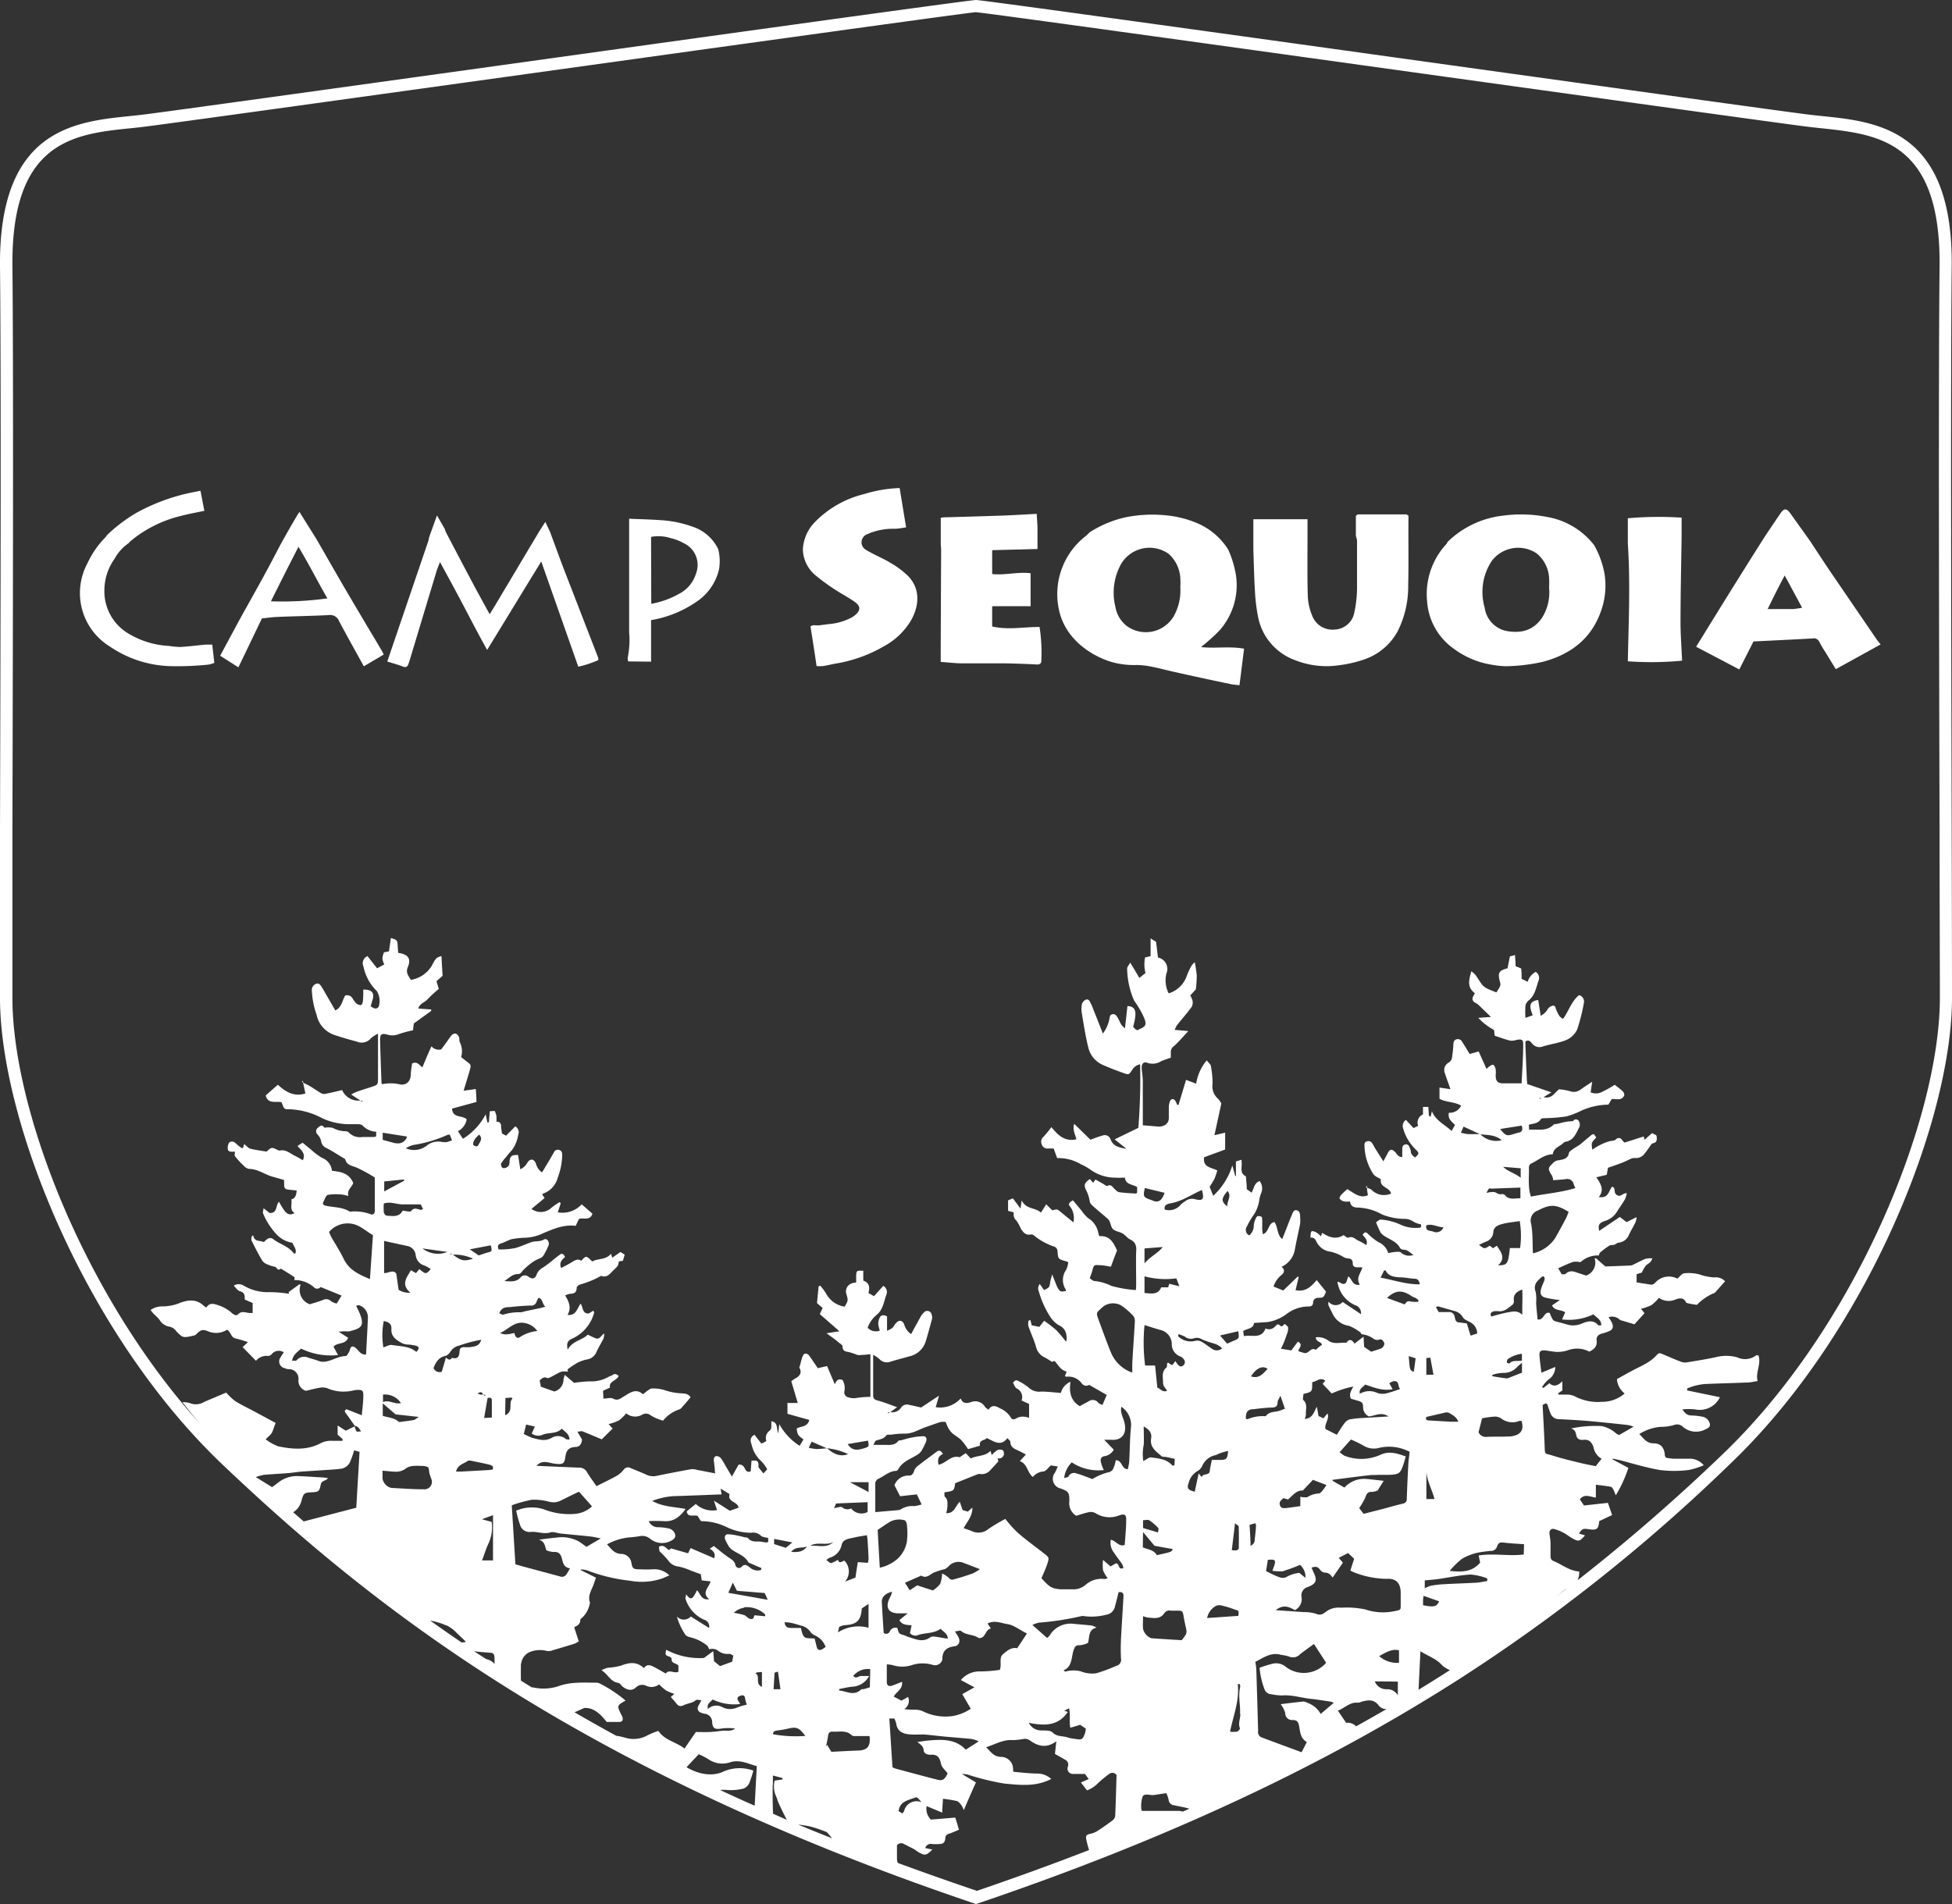 <svg id="Layer_2" data-name="Layer 2" xmlns="http://www.w3.org/2000/svg" viewBox="0 0 320.47 312.67"><rect x="0" y="0" width="320.47" height="312.67" fill="#333333" stroke="none"/><defs><style>.cls-1{fill:#fff;}</style></defs><title>Artboard 6</title><polygon class="cls-1" points="146.26 231.82 146.26 231.83 146.26 231.82 146.26 231.82"/><path class="cls-1" d="M320.42,136.33c-.08-31.83-.18-75.41,0-92.51C320.69,21.3,308.3,20,299.25,19.07c-.86-.09-1.71-.18-2.52-.28-4.45-.56-31-4.25-59.06-8.15C190,4,161.07,0,160.24,0S130.43,4,82.8,10.64c-28.08,3.9-54.61,7.59-59.06,8.15-.81.1-1.65.19-2.52.28C12.17,20-.22,21.3,0,43.82c.19,17.09.09,60.68,0,92.51,0,11.93,0,21.88,0,27.52,0,20.17,14,55.24,36.59,76.7,24.47,23.24,58.25,50,123.33,72l.32.11.32-.11c30.59-10.36,56.4-22.38,78.89-36.76a284.37,284.37,0,0,0,44.43-35.25c22.6-21.47,36.59-56.53,36.59-76.7C320.47,158.21,320.45,148.27,320.42,136.33ZM53.19,242.62c-1.47-.08-2.93-.19-4.4-.24a4.94,4.94,0,0,0-3.18,1.12c-.34.27-.69.52-.94.7L42,242.55a7.74,7.74,0,0,1,1.32-.37c1.31-.12,2.62-.17,3.92-.28.71-.05,1.41-.18,2.12-.24,1.15-.09,2.29-.15,3.44-.23s2.22-.12,3.31-.27a2,2,0,0,0,1.48-1.41c.22-.5.37-1,.56-1.6l.88.25c-.18,3.09-.36,6.12-.54,9.18l-8.63,2.25-1.72-1.5a3.2,3.2,0,0,0,1.41-2.12c.3-1,.45-1.1,1.51-1.16,1.23-.06,1.37-.1,1.6-1.28.14-.71.81-.54,1.19-1.05Zm1.56-21.49c.68-.75,2-.3,2.4-1.46l-1.57-1,1-.07a3.93,3.93,0,0,0,.84,0c1.86-.49,2.47-.82,1.66-2.87-.17-.43-.39-.84-.6-1.29.18-.06.31-.16.39-.13a2.07,2.07,0,0,1,1.53,2.1c-.08,2-.2,4-.3,6-1.12.14-1.27-1.07-2.17-1.31-.46,0-.43.58-.64.93s-.36.65-.54.65c-1.18,0-2.16.73-3.29.9a2.2,2.2,0,0,1-1.25-.14c-.51-.19-1-.31-1.57-.49a1.62,1.62,0,0,0-1.93.41c-.11.13-.43.06-.75.09.14-1.07,1-1.49,1.46-2a11.16,11.16,0,0,0,6.08,1.06C55.21,222,55,221.57,54.75,221.13Zm1.69-14.39c-.58-1.2-1.31-2.34-2-3.52-.17-.3-.29-.63-.42-.92a4,4,0,0,1,4.81-1c.8.41,1.53,1,2.4,1.53-.16,2.28-.32,4.67-.49,7.2C59,209.32,57.33,208.57,56.44,206.74Zm24.14-2.25c.23,1,.23,1-.61,1.2l-.67.22-.71.24-1.46-1ZM77.67,188c0-.77.47-1.2,1-1.69.63.66.14,1.18-.11,1.66S78,188.19,77.67,188Zm7.76,62.56a1.62,1.62,0,0,0,1.64,1c1.09-.13,2.16.42,3.3.07.48-.16,1.08.12,1.63.18,1.66.17,3.32.32,5,.5.47.05.93.18,1.64.31L96.28,254c-.38-.27-.85-.64-1.36-.94a5.86,5.86,0,0,0-3.59-.57c-.93.08-1.86.2-2.86.35.92.22,1,1,1.22,1.72a3.87,3.87,0,0,0,1.16.29c.88-.09,1.23.36,1.41,1.11s.34,1.42,1.32,1.58c-.25.43-.41.73-.6,1a.85.85,0,0,1-1,.33l-6.29-1.69-1.07-.31c-.2-3.13-.39-6.32-.6-9.69a21.32,21.32,0,0,1,3.3-.91,9.44,9.44,0,0,1,2.82.32,2.7,2.7,0,0,0,2-.22c1-.5,2-1,2.92-1.42l2.13,2.4a4.57,4.57,0,0,1-2.91,1.25,11.35,11.35,0,0,1-5-.76,6.45,6.45,0,0,0-4.53.22A16.41,16.41,0,0,0,85.43,250.52Zm-2.45-21,1-.07.16.16c-.76.74.27,2.12-1.21,2.74Zm-.93-10.64c1.45-.63,2.38-2,4.1-1.67a3.21,3.21,0,0,1,2.06,1.31,6.36,6.36,0,0,0-2.85,1c-.5.35-.82-.12-.89-.66C83.69,219,83,219.34,82.05,218.87ZM86,235.47l.37-1.55,1.44.33-.51,1.14a1.75,1.75,0,0,0,1.81.2c1-.42,2.25-.08,3.13-1,.42.5,1.22.78,1.25,1.79-.24,0-.47,0-.59-.09a2,2,0,0,0-2.34-.18c-1.12.63-2.13.26-3.17,0A12.68,12.68,0,0,1,86,235.47Zm.12-20.13a2.77,2.77,0,0,1-.68.15,8.37,8.37,0,0,0-2.81.38c-.18.06-.44-.15-.66-.23.34-.91,1-1,1.7-1,1.14-.14,2.29-.22,3.44-.26a.9.9,0,0,0,1-.68,4.11,4.11,0,0,1,.32-.61c.73.27.56,1,1.1,1.48-.42.11-.7.2-1,.26Zm-.55,57.81a2.38,2.38,0,0,1,1.76-2,4.47,4.47,0,0,1,2.46-.05,1.67,1.67,0,0,0,.92-.11c1.21-.35,2.42-.71,3.63-1.09a4.77,4.77,0,0,0,.68-.37l-.75-2.32c.45-.24,1-.46,1-1.2,0-.14.23-.32.38-.44a4.2,4.2,0,0,0,1.16-2.17c0-.07.08-.16.06-.22-.45-1.18.29-2.11.63-3.12l.34-1-2.49-1.23v-.11a3.85,3.85,0,0,1,1,.13,27.94,27.94,0,0,0,7.12,1.72,10.34,10.34,0,0,0,5.31-.4l1.11-.48a3.44,3.44,0,0,0-2.69-1,21.68,21.68,0,0,1-2.28,0c-1,0-1.11-.19-1.28-1.17a1.72,1.72,0,0,0-1.74-1.36c-1.12-.08-1.53-.84-2.24-1.56a9.42,9.42,0,0,1,3.65-1.15,15.25,15.25,0,0,0,1.77-.21,2,2,0,0,1,1.56.36,3.12,3.12,0,0,0,3.56.39c.38-.21.68-.42.67-.89a1.41,1.41,0,0,0-1-1.1,9.52,9.52,0,0,0-1.76-.22,1.62,1.62,0,0,1-1.6-1,23.63,23.63,0,0,1,2.39,0c1.65.16,2.7-.67,3.66-2-1.84-.36-3.68-.32-5.49-1.32a12.23,12.23,0,0,1,3.4-.78c2.63-.07,5.25-.19,8-.29l-.16-.95,1.47.9c-.41,1.33,1.35,1.21,1.48,2.23l-1.44.51-2.61-1.66c.2.61.35,1.07.51,1.54a4,4,0,0,1-3.49-1l-1.48,1.21c.14,1.06,1.06.55,1.77.74l.51.81c.07,0,.14.08.22.07a9.57,9.57,0,0,1,4.11,1,9.22,9.22,0,0,0,4,.9,1.77,1.77,0,0,1,1.53.46c.25.27.79.27,1.23.41v.64c-.13,0-.2.09-.27.08-.39,0-.78-.14-1.17-.15-.68,0-1.35.07-1.87-.55-.11-.14-.43-.11-.65-.17s-.69-.18-1-.24a10.42,10.42,0,0,0-1.65-.24c-.44,0-.64.45-.44.89a9.51,9.51,0,0,0,.6,1.14,2.71,2.71,0,0,0,.75.68c.87.55,1.88.89,2.42,1.86a.75.75,0,0,0,.38.22l1.8.78-.09.31a1.91,1.91,0,0,1-1.74-.35c-.45-.33-.88-.83-1.5-.11a.6.6,0,0,1-.95-.35c-.17-.79-.8-1-1.35-1.42-.74-.52-1.43-1.12-2.19-1.71l-.68.44c.67.39,1,.87.72,1.56l-3.86-1.66c-.12.25-.28.58-.42.85l-2.8-.8-.3.27c-.52-.21-.79-1-1.68-.55.06.26,0,.72.22.87a13.45,13.45,0,0,1,1.49,1.63,2.24,2.24,0,0,0,1.43.74,9.81,9.81,0,0,1,2,.64l1.75.65c0,.27.09.61.14,1l1.45.16c-.24,1-1.56,1.84-.24,2.93-1.33.21-1.43-.95-2-1.47a5.73,5.73,0,0,1-.65,1.14c-.42.45-.75,0-1.12-.47-.06.39-.16.6-.1.75a5.56,5.56,0,0,0,3,3.4,1.15,1.15,0,0,1,.86,1.38l-3-1.89a1.53,1.53,0,0,1-2.28,0,9.93,9.93,0,0,0,1.4,3c.15.25.6.37.93.45a6.82,6.82,0,0,1,2.63,1.33c.14.11.2.33.35.6a1.76,1.76,0,0,1,1.32.14,2.52,2.52,0,0,0,2,.61c.17,0,.42.19.63.29-.07.38-.13.71-.18,1l-2,.73-1-.83c0-.47-.06-.94-.11-1.63l-1.53,1.12a11.67,11.67,0,0,1-6.19-1.34,3.1,3.1,0,0,0-.11.6c0,.61,1,.32,1,1s.76.55,1.11,1v1c-.68.36-1.56-.47-2.06.3-.65-.35-1.21-.7-1.8-1s-1.22-.71-1.81.11c-1.18-1.12-2.41-.94-3.75-.41a11.33,11.33,0,0,1-2.21.35,5.64,5.64,0,0,0-1,.4c1.1.7,1.48,1.89,2.73,2.08.27,0,.48.4.73.6.78.62,1.53.76,2.2.14a1.48,1.48,0,0,1,1.69-.26,2,2,0,0,0,2.11-.24,9,9,0,0,0,1.13,1,7.65,7.65,0,0,0,1.37.56l-.58.52c.31.35.59.66.86,1s.57.69,1.25.35,1.43-.32,2-.83c.16-.13.53,0,.93,0-.18.32-.31.57-.46.83-.35.61-.14,1.1.58,1.3a1.89,1.89,0,0,0,.34.09,1.39,1.39,0,0,1,1.29,1.44c.09,1,.47,1.17,1.53,1a7.93,7.93,0,0,1,2.23,0c-.64.53-1.38.28-2.08.36s-1.41.18-2.12.21-1.51,0-2.24,0l-1.86,2.71c-1.37-1.08-3.25-1.33-4.3-2.9a13.4,13.4,0,0,0-1.75.72,4.66,4.66,0,0,1-3.76.38,13.6,13.6,0,0,0-1.41-.3q-3.4-1.86-6.84-3.85l1.62-.71c1.54-.08,2.65,1,3.67,2.3.69,0,1.37,0,2,0s.74-.4.54-.91a2.48,2.48,0,0,0-.17-.32c-.71-1.46-.71-1.46.72-2.28a21.51,21.51,0,0,0-4.16-2.77,1.34,1.34,0,0,0-.57-.17c-2.14,0-4.29-.18-6.36.6a7.89,7.89,0,0,1-4.12.17H87.3l-1.78-1.11C85.51,275.12,85.5,274.13,85.53,273.15Zm41.32,20v-1.6l1.58.42v.23l-1.29.19a3.86,3.86,0,0,0,.2,2.5c.19.39.28.83.46,1.22.43.92.86,1.84,1.35,2.72l-2.27-1C126.84,296.26,126.85,294.69,126.85,293.12Zm35.14-57c1.17.54,2.27,1.43,3.36,0,.2.24.47.42.48.6,0,1,.86,1.23,1.56,1.57.31.15.61.32,1,.52l-1,1.09c1.26.44,1.19,1.84,2.14,2.61a2.43,2.43,0,0,1,1.69-.91c.44,0,.84-.66,1.27-1l1.14.18c-.17.36-.3.67-.46,1a1.62,1.62,0,0,0,.92,2.61c1.3.49,1.45.65,1.43,2.09a2.43,2.43,0,0,0,1.12,2.39c.76-.22,1.46-.47,2.19-.61a1.58,1.58,0,0,1,1,.19,4.27,4.27,0,0,0,3.87.36c.93-.32,1.18-.12,1.15.85,0,1.31-.15,2.61-.24,4-1,.35-1.44-.71-2.28-.85a2.58,2.58,0,0,0,.55,2.16c.4.63.89,1.22,1.31,1.84a2.53,2.53,0,0,1,.21.64c-.94.39-.57-.72-1.22-.78l-.9.52-1.23-1.07a7.33,7.33,0,0,0,0,1.71,5.76,5.76,0,0,0,.76,1.29,1.51,1.51,0,0,1-.51.14,3.92,3.92,0,0,0-3.17,1,3.1,3.1,0,0,1-2.23.68c-.63,0-1.28,0-1.91,0-1.43-.15-1.73-.36-3.05-1.82.35-.83.74-1.63,1-2.47s.28-.94-.53-1.56c-1.47-1.15-3-2.25-4.4-3.47a20.22,20.22,0,0,1-2-2.23,25.37,25.37,0,0,0-2.73,1.62,2.57,2.57,0,0,1-2.84.35c-.39-.17-.81-.28-1.27-.45.59-1.1,1.47-2,1.43-3.38l-.75.66-.86-.26-.46-1.36c-.72.66-.85,1.94-2.23,1.87a6,6,0,0,0,.2-1c0-.58.13-1.18-.39-1.67-.15-.13-.08-.5-.1-.75,1.58-.23,1.58-.23,1.77-1.5,1.26-.5,2.5-1,3.74-1.49a1.11,1.11,0,0,1,.48,0,1.85,1.85,0,0,0,1.58-.69c.43-.45.86-.91,1.26-1.39.06-.07-.06-.29-.1-.49.2,0,.43,0,.58-.07a1,1,0,0,0,.47-.57c0-.23-.06-.64-.22-.72a1.08,1.08,0,0,0-.88,0,4.75,4.75,0,0,0-.91.8l-.2-.69c-.91.95-2.2.72-3.25,1.25l-.82-.88-1,.68c-1.41-.42-2.2,1-3.47,1.23-.14-.72-.16-1.38.73-1.77-.3-.49-.58-.72-1.07-.34-1.08.81-2.17,1.6-3.23,2.44a1.8,1.8,0,0,0-.46.77c-.16.41-.37.71-.86.68a2.4,2.4,0,0,0-2.34,1.59c.32.63.61,1.18.93,1.8l2.74-.3c.25.51.48,1,.79,1.65a6.67,6.67,0,0,1-1.2.28,3.41,3.41,0,0,0-2.16.49,1,1,0,0,1-.45.16l-3.8.33c0-1.64,0-3.23,0-4.81a1,1,0,0,1,.53-.68c1-.43,1.74-1.26,2.89-1.28a.53.53,0,0,0,.36-.28c.65-1.21,1.89-1.63,3-2.29a2.67,2.67,0,0,0,.76-.65,12.69,12.69,0,0,0,.75-1.47c.25-.52.1-1-.39-1a9.92,9.92,0,0,0-1.87.21c-.61.11-1.21.3-1.81.46-.15,0-.38,0-.45.11-.69.87-1.66.6-2.55.64-.43,0-.87,0-1.53,0,.2-.34.26-.64.42-.7.61-.22,1.29-.26,1.73-.89.1-.14.52-.07.79-.09a14,14,0,0,1,2.13-.17c1.31.06,2.35-.66,3.5-1.06.82-.28,1.63-.59,2.47-.85a3.25,3.25,0,0,1,.83,0,8.19,8.19,0,0,0,.43,1,3.52,3.52,0,0,0,.64.84c.48.41,1.06.7,1.49,1.14a11.43,11.43,0,0,1,1.11,1.48l1.94-.56C160.73,236.3,161.76,236.6,162,236.12Zm18.8,4.21c-.27-.67-.12-1.17.54-1.25a2.11,2.11,0,0,0,1.48-1.06l-1.57-1.63c.5,0,.81,0,1.11,0,1.67.16,2.7-.89,2.21-2.84-.13-.53-.36-1-.5-1.58a2.19,2.19,0,0,1,0-1,3.6,3.6,0,0,1,1.57,3.42c-.18,1.78-.17,3.57-.27,5.36,0,.49-.15,1-.23,1.47-1.11,0-.9-1.53-2-1.46a4.91,4.91,0,0,1-.17.76c-.21.55-.27,1.1-1.16,1.24a9.31,9.31,0,0,0-2.49,1.08c-1.07-.38-1.83-.72-2.62-.92a1,1,0,0,0-1.32.51c-.07.13-.38.14-.7.25a4.26,4.26,0,0,1,1.25-2.58,7.84,7.84,0,0,0,5.27,1.26C181,241,180.92,240.64,180.79,240.33Zm12.64,57c-2,0-4,0-6,0a1.18,1.18,0,0,1-.09-.26,5.22,5.22,0,0,1,.2-2.09c.35-.61,1.25-.16,1.9-.26s1.32-.2,2-.3a4.93,4.93,0,0,1,.37,1.05,1,1,0,0,0,.91.94c.74.15,1.47.29,2.2.47l.31.09-1.08.48A4,4,0,0,0,193.43,297.35Zm9.83-78.76c.15,1.18.15,1.18-.77,1.57l-1.07.46-1.17-1.33Zm-1.74-23c.68.84-.12,1.55-.07,2.5C200.45,197.28,200.5,196.79,201.52,195.58Zm2.07,85.88c0,.78-.4,1.55-.05,2.35,0,.09-.28.46-.49.52a4.75,4.75,0,0,1-1.15,0c.55-2.66,1.58-5.12,1.27-7.81h.33a1.21,1.21,0,0,1,.07.45C203.25,278.49,203.66,280,203.59,281.46Zm2.11-50.07c1-.13,2-.24,3-.28.61,0,1-.14,1-.85,0-.28.23-.54.47-1.1.29.84.49,1.41.74,2.15l-.84.31c-.75.27-1.68.09-2.26.85a.28.28,0,0,1-.22.06,6.11,6.11,0,0,0-2.77.48c-.09,0-.22,0-.33-.08C204.54,231.83,204.79,231.5,205.7,231.39Zm-.34-5.42c.76-1.21,1.83-1.88,2.71-1.2C207.35,225.57,206.67,226.47,205.36,226Zm13.23,2.83a16.89,16.89,0,0,1,3.54-1.14c-.33.72-.76,1.22-.38,2l1,.29c.82.23,1,.35,1,1.22a1.66,1.66,0,0,0,.95,1.4c1.09-.12,2-.8,3.23,0l-4.33.26a15,15,0,0,0-2.12.24,1.72,1.72,0,0,0-.8.63c-.43.56-.79,1.18-1.25,1.88l-1.86-.94c-.2-.91.69-1.59.34-2.57l-.68.81-.8-.38-.27-1.52c-.52.87-.65,1.89-2,2a2.28,2.28,0,0,0,.2-.74c-.07-.78.33-1.64-.41-2.35-.18-.16,0-.67,0-1,.45-.16,1-.2,1.26-.5s.14-.91.2-1.47c.67,0,1.26-.9,2.13-.21l-.44.51Zm31.34-12.89c-.91-.87-1.78-.52-2.6-.4a24.52,24.52,0,0,0-2.51.66c-.31-.46-.06-.74.37-.86a3,3,0,0,1,.95,0c.94,0,1.51-.62,2.17-1.11a.8.8,0,0,0,.19-.64c-.12-1,.4-1.46,1.37-1.83C250,213.06,249.89,214.37,249.93,215.91Zm7-.44-.52,1.17a9.39,9.39,0,0,0,5.16-.84c.43.51,1.27.8,1.29,1.8-.22,0-.45.06-.5,0-.83-1-1.88-.62-2.73-.27a3.52,3.52,0,0,1-2.53.1c-.63-.2-1.29-.32-1.92-.53-.19-.06-.34-.31-.45-.51a6.82,6.82,0,0,1-.34-.82c-1-.28-.95,1.32-2,1.06-.08-.89-.18-1.79-.24-2.69a7,7,0,0,0-.06-1.78c-.47-1.23.24-1.85,1-2.5,0-.05.14-.06.27-.11.28.24.21.52.09.82s-.35.81-.47,1.22c-.23.81-.06,1.26.71,1.48a21.51,21.51,0,0,0,2.36.39l-1.28.87C255.22,215.28,256.22,215,256.93,215.47Zm-5.3-9.66c-.09-1.66,0-3.3-.3-4.9a1.73,1.73,0,0,1,1.1-2.15c1.93-1,2.92-1.12,5.05.21a8.88,8.88,0,0,1-.36.94c-.59,1.12-1.19,2.24-1.82,3.34A5.9,5.9,0,0,1,251.63,205.81Zm7.09,29.67c.07.77.54,1,1.23.93.94-.1,1.36.45,1.63,1.23a2.71,2.71,0,0,0,1.33,1.88l-.44.54-.54.68c-.84-.18-1.76-.34-2.67-.57-1.49-.37-3-.72-4.45-1.19-1.23-.4-1.21,0-1.26-1.58-.08-2.21-.22-4.42-.33-6.72l.53-.27c.11.08.21.11.23.16.18.48.32,1,.52,1.45a1.45,1.45,0,0,0,1.33,1c1.3.05,2.61.13,3.91.22,1,.07,2,.17,3,.27,1.49.15,3,.3,4.48.47a6.34,6.34,0,0,1,.94.27l-2.36,1.36a1.49,1.49,0,0,1-.51-.25,5,5,0,0,0-2.41-1.21,19.21,19.21,0,0,0-5,.4C258.39,234.69,258.68,235,258.72,235.48Zm-8.6,19.76c-2.44.31-4.9-.23-7.4.16.09.45.17.82.24,1.18-1.34,1.57-3.09,1.57-5,1.35a13.15,13.15,0,0,1,2.05-2,8.93,8.93,0,0,1,2.61-1,21,21,0,0,1,2.11-.28,1,1,0,0,0,1-.71c.25-.71.54-.73,1.32-.63,1,.12,2,.16,3.12.24Zm-1-19.71a3.52,3.52,0,0,1-1.48.33c-1.24.06-2.48,0-3.71.07a1.27,1.27,0,0,1-1.23-.78c.2-.76.39-1.52.58-2.27a15.36,15.36,0,0,1,2-.28,1.75,1.75,0,0,1,1.11.28,3,3,0,0,0,3,.43,1.27,1.27,0,0,1,.37,0C250.06,234.22,250.05,235.05,249.17,235.53Zm.45-40.54v1.75c-.93,0-1.85.34-2.57-.54a.69.69,0,0,0-.55-.13c-.46.1-.75-.22-1.11-.34a3.61,3.61,0,0,0-1.33.14,3,3,0,0,1,.4-.71c.1-.08.31,0,.47,0Zm-2.86-3.41,2.91.24v1.57C248.78,192.65,247.65,192.45,246.76,191.58Zm-1.59,10.75c.06-1,.93-1.22,1.68-1.41s1.77-.29,2.66-.43a14.46,14.46,0,0,1,.06,4.43h-1.68a15.7,15.7,0,0,1-.22,1.65c-.23,1-.48,1.17-1.71,1.19,1.31-1.18.48-2.19-.21-3.22l-.62.41-.54-.42c-.88.56-.88.56-1.76-.14.46-.22.77-.37,1.08-.5A1.77,1.77,0,0,0,245.17,202.33Zm4.05,22c.2-.19.41-.36.66-.57v1.63c-.74.28-1.39.54-2,.78a1.17,1.17,0,0,1-.55.15c-.78-.09-1.54-.23-2.31-.35l0-.23a6.22,6.22,0,0,1,1.81-.32A2.92,2.92,0,0,0,249.22,224.3Zm-1.81-.54c0-.21,0-.53.13-.62a5,5,0,0,1,2.33-.89v1.12c-.71.16-1.51-.15-2.06.49C247.77,223.91,247.41,223.79,247.41,223.76ZM249.26,186a7.15,7.15,0,0,0-.79.23c-1.1.34-1.28.28-2.18-.84l3.54-.56C250,185.41,250,185.88,249.26,186Zm-2.71,1.23a3.63,3.63,0,0,1-3.53-1H243c-.66,0-1.32,0-2,0a8.76,8.76,0,0,1-1.16-.23l.44-1,2.69,1.24h0l0,0C244.15,186.43,245.38,186.26,246.55,187.23Zm-6.37,29.1c.22.36.75.55,1.16.77a2.11,2.11,0,0,1,1.18,1.87l-1.08.35c-.22-.68-.42-1.35-.62-2-.47-.07-.9-.13-1.33-.17-.61-.06-.56-.6-.69-1a.88.88,0,0,0-1-.7c-.52,0-1,0-1.6,0l-.47-.84c.18,0,.3-.12.4-.09l2.62.75A2.16,2.16,0,0,1,240.18,216.33Zm-4.93-14.11c-.44-.16-1.25,0-1.09-1,1-.36,1.85.33,2.82.3A1.25,1.25,0,0,1,235.25,202.22Zm-.43,20.72.1-.18-.09.19h0c.16.91.33,1.82.51,2.79h-1.17V223l.66-.06Zm-.65,9.73,2.61-.6c.41-.09.8-.27,1.23,0s1.11.59,1.41,1.39c-.48,0-.86,0-1.24,0l-3.54-.21C234.24,233.24,234,233.14,234.17,232.67Zm1.34,13.49h-1.33V241.1C234.08,242.93,235.08,244.44,235.51,246.16Zm.57,13.14c1.79-.26,3.57-.65,5.37-.75a9.76,9.76,0,0,1,2.72.64l0,.43c-.61.09-1.2.23-1.81.27-1.78.1-3.56.15-5.34.25a16.42,16.42,0,0,0-2.11.25,4.91,4.91,0,0,0-1,.42v-1.3C234.68,259.44,235.38,259.39,236.08,259.3Zm.19,3.65c-.41.88-.79,1-2.64.64,0-.25,0-.52,0-.79s.05-.46.09-.75Zm.5,10.51a3.91,3.91,0,0,0,.88.6,1.55,1.55,0,0,0,.4.18c-1.68,1.08-3.39,2.15-5.16,3.23.1-2,.2-4.13.31-6.32C234.44,271.94,235.81,272.36,236.77,273.46ZM211,281.27a1.12,1.12,0,0,0,1.23,1.17c.73,0,.92.33,1.05,1,.18.95.2,2,1.27,2.62-.3.58-.56,1.1-.86,1.67-2.21-.82-4.35-1.6-6.49-2.41a.94.94,0,0,1-.66-1,2.57,2.57,0,0,0,0-.48c-.09-3.27-.18-6.53-.29-9.79a10.56,10.56,0,0,0-.16-1.16c1.33-.66,2.55-1.64,4.23-1.15a8.4,8.4,0,0,1,1.27.26,1.57,1.57,0,0,0,1.85-.37c.75-.58,1.53-1.13,2.28-1.68l2,3.09a4.87,4.87,0,0,1-6.81.52,2.48,2.48,0,0,0-2.05-.35,18.81,18.81,0,0,0-2.07.65,13,13,0,0,0,.8,3.5,1.21,1.21,0,0,0,1.08.84,11.76,11.76,0,0,0,1.75.21c1.66-.15,3.22.4,4.84.56,1,.1,2,.28,3,.42.15,0,.29.08.73.21l-2.17,1.84a4,4,0,0,0-2.16-1.82,1.77,1.77,0,0,0-.66-.22c-1.28.13-2.56.29-3.74.44A4.56,4.56,0,0,1,211,281.27Zm-5-28.49a1.09,1.09,0,0,1-.69,1.05c0-1.14-.1-2.23-.16-3.43l.93-.28c0,.11.14.22.13.31C206.19,251.22,206.07,252,206,252.78Zm4.73,5.18a24.81,24.81,0,0,0,2.71-1,2.65,2.65,0,0,1,.88,2.13l-1-.81a5.29,5.29,0,0,0-2.18.71,1.42,1.42,0,0,1-1.09,0c-.7-.24-1.36-.58-2.19-1,.1-.65.2-1.27.29-1.85,1.38-.12,1.44,0,.74,1.79A7.85,7.85,0,0,0,210.77,258Zm6.83,6.77a1.29,1.29,0,0,1-1.51.26,6.47,6.47,0,0,0-2-.27l-4.6-.32c1-.79,1.85-.78,3.13,0a2,2,0,0,0,1.09-2.19,1.44,1.44,0,0,1,1.06-1.62c1.39-.55,1.56-1.08.92-2.42-.12-.24-.21-.49-.32-.76.6-.19,1-.21,1.4.36a1.05,1.05,0,0,0,.76.46c.69,0,1,.41,1.29.82l1.69-2.45-.68-.79,1.53-.79,1,.94c-.2.61-.4,1.23-.62,1.93a4.81,4.81,0,0,0,.77.37,15.28,15.28,0,0,0,5.21,1c1.58-.11,2.29.77,2.28,2.34,0,.64,0,1.28,0,1.92,0,.86,0,.83-.82,1a9.15,9.15,0,0,1-5-.24,14.75,14.75,0,0,0-4-.28A3.4,3.4,0,0,0,217.6,264.73Zm9-25.81a7.6,7.6,0,0,1-5.88.1c-.26-.16-.5-.37-.75-.55.65-.73,1.25-1.42,1.86-2.09a17.79,17.79,0,0,1,2.05,1,3.28,3.28,0,0,0,2.65.35,7.25,7.25,0,0,1,4.94.67c-.08.69-.18,1.38-.22,2.08-.1,1.87-.19,3.74-.25,5.61,0,.53-.23.74-.77.85-1,.22-2.06.55-3.09.82l-3.23.82-.73-.94a10.7,10.7,0,0,0,1-1.72c.2-.6.4-1,1.13-.94a2.69,2.69,0,0,0,.9-.23l1-1.59c-.88-.09-1.85-.22-2.82-.3a4.35,4.35,0,0,0-3.63,1.41l-1.95-1.11V243l2.61-.34c1.17-.15,2.35-.3,3.53-.43.43-.05.87,0,1.31-.05.6,0,1.2,0,1.8,0,1.69-.06,1.88-.21,2.4-1.75.12-.38.22-.76.38-1.27C229.39,238.67,228.05,238.19,226.58,238.92Zm5.25-25.17c-.74-.13-.74-.15-1.21.44l-2.89-1.06c1.4-1.3,2.47-1.37,4.1-.26.19.13.43.17.64.29a2.42,2.42,0,0,1,.43.36l-.05.24A5.78,5.78,0,0,1,231.83,213.75Zm.6,9.29c-.1.77-.19,1.45-.3,2.22a.84.84,0,0,1-.65-.7c-.08-.57-.12-1.14-.19-1.87Zm-2.73,48v2a4.36,4.36,0,0,1-3.26-1.1C227.48,271.4,228.43,270.69,229.7,271Zm-.19,5.09v2.25a2,2,0,0,0-1.72-1,2,2,0,0,1-2.06-1.29Zm-2.84-66.31.58-1.2c.12,0,.25,0,.26,0,.49,1,1.43,1.06,2.39,1.13.79,0,1.57.19,2.36.23.57,0,.74.35.86.91C230.91,210.94,228.89,210.21,226.67,209.8Zm2,18.32-.56-1a2.42,2.42,0,0,1,.71-.34c1-.11.62.82,1.07,1.28a23.67,23.67,0,0,1-2.33.74,2.69,2.69,0,0,1-1.38-.07,3.05,3.05,0,0,0-2.92.12c-.05-.66-.05-.66.91-1.51C225.57,227.84,227,228.44,228.63,228.12ZM215.55,243l2.22.85a10.47,10.47,0,0,1-.71,1c-.15.17-.39.41-.56.39a3.91,3.91,0,0,0-1.89.61,3,3,0,0,1-1.13-.08v1.55c-.83.11-1.6.23-2.38.32-.35,0-.75.07-.92-.36a.78.78,0,0,1,.23-1l.3-.28.75.23c.77-.66,1.39-1.55,2.43-1.47ZM221,282.9l-1.35-2c1.15-.44,2-1.45,3.29-1.3a1.75,1.75,0,0,0,.57-.16c1.05-.28,2-.49,2.86.63a1.53,1.53,0,0,0,1.27.57c-1.63.94-3.29,1.89-5,2.83A1.94,1.94,0,0,0,221,282.9Zm-20.62-43.17c-.47,0-.94,0-1.43,0-.13.67-.27,1.24-.34,1.82-.08.82-1.12.31-1.31,1l-.51-.6c-.22,1-.43,2-.64,3-1.14-.28-1.32-.57-1-1.45a3.12,3.12,0,0,1,1.43-1.93,1.83,1.83,0,0,0,.79-.86,3.07,3.07,0,0,1,2.26-1.78,7.17,7.17,0,0,1,2-.66C201.5,239.58,201.38,239.7,200.35,239.73Zm2.5,24.61c.52.18.52.19.42,1l-5.12.35a2.92,2.92,0,0,1,1.46-2,1.55,1.55,0,0,1,1.11,0C201.44,263.83,202.14,264.09,202.85,264.34Zm.52-10.34c0,.68-.55.62-1.17.54.17-1.42.34-2.79.53-4.41.31.27.61.4.61.55C203.39,251.78,203.41,252.89,203.37,254Zm-2.74-32.61a1.32,1.32,0,0,1-1.7.08c-.56-.37-1.09-.81-1.67-1.13a1.43,1.43,0,0,0-1-.18,2.92,2.92,0,0,1-2.89-.76l.09-.32a7.68,7.68,0,0,1,1,.38,1.61,1.61,0,0,0,1.46.32,1.59,1.59,0,0,1,1.44.18,17.81,17.81,0,0,0,1.78.62A3.13,3.13,0,0,1,200.63,221.39Zm-9.69,5.87c0,.34.39.7.64,1.11-.74.32-1.07-.3-1.61-.53-.11-1.15-.23-2.33-.36-3.61H188a29.64,29.64,0,0,1-.1-6.64c.84.26,1.68.53,2.53.78a2.42,2.42,0,0,1,1.95,2.25,2.13,2.13,0,0,0,1.42,2.13,1.28,1.28,0,0,1,.54.45.69.69,0,0,1-.13,1.05c-.33.25-.6.1-.82-.16s-.28-.38-.44-.6c-.08.13-.15.25-.23.36s-.16.18-.28.32c-.13-.07-.26-.13-.38-.21s-.19-.14-.31-.23c-.05.06-.11.11-.12.16-.06.23,0,.57-.14.68C190.58,225.33,191,226.35,190.94,227.26Zm2.16-17.34.5,1.3-1.66-.42-.19.59h-1.14c-.54,1.3-1.63,1-2.74.93v-2.74A13.17,13.17,0,0,0,193.1,209.92Zm-5.23-2.42V205l3-.23C190,205.89,188.79,206.34,187.87,207.5Zm8.1-10.63a1.77,1.77,0,0,0-1.43.39,3.35,3.35,0,0,0-.83.67,2.43,2.43,0,0,1-2.51.69c-.2-.74.49-.93.8-1,1.94-.29,3.5-1.43,5.3-2.22C197.75,197,197.5,197.27,196,196.87Zm-6.59.33c-1.57-.59-1.85-.47-1.45-2.12l3.24.79C190.77,197.1,190.23,197.51,189.38,197.2Zm-1.61,37.05c.82.47,1.35,1,1.19,1.94-.25,1.47.82,2.14,1.7,2.92.17.15.53.09.8.14l1.36.3c0,.45,0,.75-.06,1.1-.18,0-.33,0-.39-.08-.91-1-2.18-1.07-3.38-1.25-.37-.06-.81.35-1.32.59a7.78,7.78,0,0,1,.08-2.72C187.82,236.24,187.77,235.28,187.77,234.25Zm-.14,17.32,1.88,2.26,3,.54c-.2.47-.2.47-2.62,1-.46-.88-1.48-.92-2.3-1.29Zm0-.66v-1.28c.36,0,.77-.12,1,0a7.88,7.88,0,0,1,1.49,1.27c.12.12,0,.49-.05.74l-.59-.18Zm.79,14.7c1,.09,2,.32,2.7-.71a1,1,0,0,1,1.06-.42,7.82,7.82,0,0,0,.84,0c1.13,0,1.12,0,1.3,1.12.08.46.18.93.28,1.39.28,1.19.28,1.19-.62,2.34-1.62-.1-3.32-.2-5-.32a2.21,2.21,0,0,1-1.35-1.53c-.06-.66,0-1.33,0-2.09A7.09,7.09,0,0,0,188.38,265.61Zm-13.73,15.31.79-.41c.26,1.08,0,2.11.21,3.2l1.62-.48.93.62a4.85,4.85,0,0,1-.14.76c-.36,1-.54,1.13-1.55.94a7.62,7.62,0,0,1-1.28-.24c-.81-.3-1.76-.07-2.51-.84-.35-.36-1.19-.3-1.81-.32a2.27,2.27,0,0,1-2.08-1.25c2.49.49,4.79.6,6.41-1.79Zm2.88-6.43a4.86,4.86,0,0,0-2.7,0s-.12-.07-.3-.2c1.21-.51,1.28-1.62,1.49-2.65a4.3,4.3,0,0,1,.3-1,.72.72,0,0,1,.82-.47,4,4,0,0,0,1.41-.39c.31-1.06,0-2.17,1.42-2.52a4.64,4.64,0,0,0-.82-.34c-1-.11-1.9-.18-2.84-.26a4,4,0,0,0-4.07,1.92,1.69,1.69,0,0,1-.41.38l-2.41-2.13a4.87,4.87,0,0,1,1.08-.38,46,46,0,0,0,6.91-1.06,1.34,1.34,0,0,1,.56,0,9.59,9.59,0,0,0,3.54-.23,1.71,1.71,0,0,0,1.47-1.37c.21-.75.39-1.52.59-2.33.56-.11.84.12.81.67-.13,2.34-.29,4.67-.41,7-.05,1.07-.06,2.16,0,3.23a1,1,0,0,1-.76,1.18,27.21,27.21,0,0,1-3.33,1.23A5.21,5.21,0,0,1,177.53,274.49ZM185.89,224c0,.42,0,.84,0,1.39a5.85,5.85,0,0,1-3.45-3.18c-.75-1.83-1.42-3.69-2.1-5.55-.41-1.13-.34-1.09.52-1.88a2.65,2.65,0,0,1,2.29-.73,2.42,2.42,0,0,1,1.08.42,13.35,13.35,0,0,1,1.79,1.56,1.39,1.39,0,0,1,.29,1C186.19,219.37,186,221.7,185.89,224Zm-21.76,50.2a22.56,22.56,0,0,1-3.22.26,3.94,3.94,0,0,0-3.16,1.42l2.23,1.19-2,1.12,1.4,2.4a7.63,7.63,0,0,1-3,1.2,8.35,8.35,0,0,1-4.94-.82,3.36,3.36,0,0,0-1.14-.23c-.59,0-1.18,0-1.85-.09a1.59,1.59,0,0,0,.63-2l-1.08.61-1.27-.67c.41-.79,1.52-1.2,1.36-2.43-.56.22-1.08.45-1.62.63s-.85,0-.88-.56c0-1,0-1.9,0-2.93a6,6,0,0,1,.9.11,5.16,5.16,0,0,0,3.25,0,5.71,5.71,0,0,1,3.47,0,1.25,1.25,0,0,0,1.5-.89.49.49,0,0,0,0-.12c0-1.32.71-1.91,2-2.07.77-.1,1-.86.62-1.55-.15-.27-.33-.53-.56-.9.4,0,.82-.2,1-.07.86.75,2.07.54,2.91,1.17,1.17.09,1-1.36,2-1.57l-.55-.81c1.12-.62,2.27-.05,3.28.09s2.06,1,3.19,1.54L167,270.65c-1-.2-1.66.42-2.35,1S164.51,273.34,164.13,274.24Zm-12.49,13.17c0,.63.72.8,1.17.77,1.17-.07,1.48.52,1.69,1.53.11.54.68,1,1.08,1.53-.52,1.06-.83,1.28-1.83,1-2.26-.57-4.5-1.19-6.75-1.79a3.21,3.21,0,0,1-.48-.22c-.17-2.61-.33-5.22-.51-8l.82,0a4.5,4.5,0,0,1,.3.81c.2,1.4,1.2,1.74,2.39,1.81.72.05,1.44,0,2.16,0,1.18.1,2.36.25,3.54.36s2.61.22,3.91.34a4,4,0,0,1,1.55.44l-2.13,1.36c-1.71-1.83-4-1.69-6.2-1.5-.55.05-1.09.15-1.74.24C151.13,286.46,151.6,286.73,151.64,287.41Zm-.3,8.59a2.1,2.1,0,0,0-2.91,1.43,2.52,2.52,0,0,1-.29.4l-.61-.39c.2-1.64,1.59-1.77,2.68-2.22C150.57,295.07,150.65,295.18,151.34,296Zm-2.47-42.72a5,5,0,0,1-1.62,2.82,6.61,6.61,0,0,1-2.81,1.37c-.12-2.13-.24-4.21-.35-6.21.75-.5,1.4-.95,2.07-1.36a3.27,3.27,0,0,1,2.32-.23c.16,0,.37.4.39.62A11.51,11.51,0,0,1,148.87,253.28Zm2.25,5.54s.08-.06.1-.06c1,.61,1.56-.37,2.33-.58a10.66,10.66,0,0,1,1.45-.45c.35-.06.7-.48,1-.75a2.21,2.21,0,0,1,2.25-.28c.8.29,1.58.62,2.63,1a7.45,7.45,0,0,1-1.2.72c-1,.35-2,.67-3.05.95a.67.67,0,0,1-.84-.22,4.1,4.1,0,0,0-1.12-.73,5.54,5.54,0,0,1-.32,1.71,5.32,5.32,0,0,1-1.19,1.07l-2.58-.83-1.23.8-.78-1.23Zm-4.64,2.56c-.08.25-.13.45-.21.64s-.26.5-.36.76c-.49,1.28,0,2.08,1.38,2.18.49,0,1,0,1.74,0l-1.37,1.1c.4.81,1.15.8,2,.86-.1.48-.18.87-.27,1.28a1.17,1.17,0,0,0,1.41.3c1.16-.37,2.49-.2,3.63-1,.37.45,1.16.74,1.17,1.63-.76-.12-1.46-.26-2.17-.35a1.07,1.07,0,0,0-.69.11c-1.26.94-2.47.28-3.69-.08-.19-.06-.36-.17-.55-.23-.93-.28-.93-.27-1.17-1.21a1,1,0,0,0-1.25.57.64.64,0,0,1-1,.23c-.11-1.72-.23-3.45-.31-5.19C144.8,262.2,145.44,261.58,146.48,261.38Zm.78,43.83c0-.71,0-1.43,0-2.16a.88.88,0,0,1,1.16-.21c.52.29,1.06.53,1.58.81.31.17.58.42.9.59,1,.53,1.15.49,2.17-.49l-1.17-.25a.94.94,0,0,1,1.1-.66,6.87,6.87,0,0,0,1.2,0c.67,0,.91-.25,1-.91a.74.74,0,0,1,.58-.77c.53-.16,1-.4,1.66-.66-.19-.65-.38-1.27-.61-2l-4,.33a2.48,2.48,0,0,1-.7-2.21l2.57,1.07c0-.86.08-1.52.11-2.28a20.7,20.7,0,0,1,2.27.37c.29.08.53.41.75.67a4.61,4.61,0,0,1,.4.83c.7-1.63,1.31-3.07,2-4.55l-2.29-1.38h0l-.16-.1.17.09,0,0a5.27,5.27,0,0,1,.89.09,41.45,41.45,0,0,0,6.08,1.49c2.27.21,4.62.49,6.86-.4.25-.09.49-.21.81-.35a3.37,3.37,0,0,0-2.21-.9c-1.3,0-2.6-.17-3.95-.28a.86.86,0,0,1-.11-.28,2,2,0,0,0-2.06-2.18c-1.19-.08-1.6-.85-2.36-1.58,1.54-.5,2.82-1.3,4.41-1.17a13.52,13.52,0,0,0,1.88-.21,1.46,1.46,0,0,1,.88.25c1.37,1,2.77,1.33,4.35.15-.08.76-.15,1.4-.22,2.08.57.32,1.09.61,1.59.91a.9.9,0,0,1,.53,1.17.87.87,0,0,0,.87,1.2c.63,0,1.27,0,1.93,0l.62.84-1.28.57,1,1.29a4.67,4.67,0,0,0,1.76-1.14,20.2,20.2,0,0,1,1.83-1.52.84.84,0,0,1,1.26.15c-.07,2.22-.12,4.44-.22,6.67a1.13,1.13,0,0,1-.42.76c-.82.62-1.67,1.21-2.54,1.77a3.64,3.64,0,0,1-1.06.43c-.67.14-.85.28-.73.95a17.82,17.82,0,0,0,.46,1.73c-5.85,2.27-12,4.51-18.42,6.7q-6.35-2.15-12.93-4.56C147.29,305.76,147.28,305.51,147.26,305.21Zm-16.11-5.56c.67.1,1.35.19,2,.35a23.53,23.53,0,0,1,2.45.83.58.58,0,0,1,.28.21c.25.28.49.56.74.86C134.81,301.17,133,300.42,131.15,299.65Zm4.46-12.81c.12-.62.27-1.22.35-1.84a.63.63,0,0,1,.72-.61c1.08.07,2.23-.31,3.17.61.15.15.52.11.8.11.7,0,1.41,0,2.1,0,.23,1.62-.35,2.33-1.81,2.38s-3,.14-4.45.21l-.7-1.15Zm7.2-9.73-1,.3c-.15,0-.36,0-.46.08-1.19,1.1-2.39.24-3.58.14l0-.24c.71-.13,1.42-.31,2.14-.38a3.3,3.3,0,0,0,2.78-1.76c-.47,0-.9,0-1.33,0s-.76.52-1.29,0a3.13,3.13,0,0,1,2.8-1.13Zm-5.24-9.06c.14-.49.14-.82.27-.89a2.58,2.58,0,0,1,1-.27c1.83-.11,2.53-.79,2.64-2.73l1.11-.75v3.92A6.25,6.25,0,0,0,137.57,268.05Zm4.89-11.38-1.63-.12c-.14.88-.26,1.65-.39,2.54l-1.71.67a2.54,2.54,0,0,0-.09-3.44c-.32,0-.84.65-1.07-.16a4.81,4.81,0,0,1-1.14.56c-.18,0-.43-.28-.76-.51a3,3,0,0,1,.51-.37,2.78,2.78,0,0,0,2-2.13c.23-1,1.32-1,2.15-1.22.64-.15,1.3-.23,2-.36,0,.16.07.41.09.66.07,1.07.14,2.13.18,3.2A2.57,2.57,0,0,1,142.46,256.67ZM133,253.83c1.19-.71,2.6,0,3.82-.6C135.63,254.31,134.24,253.69,133,253.83Zm9.44-7.16v1.61a2.17,2.17,0,0,1-2.71-.59,1.29,1.29,0,0,1-1.46-.18c-.18-.18-.79.06-1.34.13l.34-.76Zm-2.9-3.28h3.06V245Zm2.53-5.63c-1,.28-2.09.69-2.9-.63l3.33-.57C142.69,237.47,142.67,237.58,142,237.76Zm-2.78,1c-1.41.55-2.49-.07-3.5-.94h-.07c-.57.05-1.14.12-1.71.12a7.82,7.82,0,0,1-1.24-.21l.48-1,2.47,1.08h0l0,0A10.39,10.39,0,0,1,139.24,238.78ZM133,267.89a1.78,1.78,0,0,0,.78.66,3.21,3.21,0,0,1,1.76,1.88,4.66,4.66,0,0,1-.58.4c-.46.24-.76.07-.88-.42s-.23-.92-.34-1.36c-1.56-.08-1.86.2-2.25-1.73-.52,0-1.07,0-1.62,0s-1-.18-1.06-.94a8.06,8.06,0,0,1,1,.09c.58.13,1.14.29,1.7.47A2.5,2.5,0,0,1,133,267.89Zm-3.11-13.06c.78-1,1.84-.5,2.61-.92C131.86,254.85,131,254.91,129.86,254.83Zm-.88-.67-1.92-.61,0-.85,3,.58Zm-1.81,20.52c0-.06.26-.1.52-.19.14,1,.27,1.88.41,2.89H127C127.07,276.45,127.1,275.57,127.17,274.68Zm.36,9.49c.58-.09,1.17-.16,1.74-.3,1.46-.35,1.87-.21,2.92,1.18a21.05,21.05,0,0,1-5.3-.27C126.91,284.3,127.19,284.22,127.53,284.17Zm-9.3,9.76a4.34,4.34,0,0,1,1.08,0,8.61,8.61,0,0,0,2.71-.23,1.69,1.69,0,0,0,.94-.85,17.25,17.25,0,0,0,.69-2.1,6.59,6.59,0,0,0-4.88.14c-1.74.84-4,.54-6.09-.7l2-2.13a10.47,10.47,0,0,1,1.63.84,4,4,0,0,0,3.62.45c1.57-.44,2.84.28,4.29.66-.12,2.17-.23,4.28-.35,6.5C122,295.68,120.12,294.82,118.23,293.93Zm3.92-30a4.34,4.34,0,0,1,3.45,1.19l0,.28-1.76-.16-.21.54c-.71.31-1-.39-1.48-.57a13.65,13.65,0,0,0-1.71-.38A3.22,3.22,0,0,1,122.15,264Zm-2.61-2.38.74-1.67c.31.61.5,1,.68,1.34l4.55.37.51,1.11Zm5.52,13V277c-1.2-.54-.18-1.71-1.06-2.23l.22-.15Zm-3.58,5.26c-.12-.2-.18-.35-.28-.48-.27-.39-.17-.7.25-.85s.78-.19.85.43a6.05,6.05,0,0,0,.27,1c-.61.17-1.07.27-1.5.44a2.82,2.82,0,0,1-2.47,0,2,2,0,0,0-2.42.29c-.08-.74-.08-.74.8-1.57A8.17,8.17,0,0,0,121.48,279.82Zm-40.29-6.55a2.43,2.43,0,0,0-1.39-.82l-2-1.29c.9.12,1.8.17,2.71.25a.59.59,0,0,1,.62.58C81.21,272.33,81.19,272.69,81.19,273.27Zm-.47-23.34-1.63-.45,1.82-.67v7.43h-1.8c.38-1,.68-2,1.11-2.89A6.32,6.32,0,0,0,80.72,249.93Zm.15-8.6c-.22,0-.49.07-.75.08l-4.4.24h-.88c.28-1.16,1.3-1.27,2-1.8.06,0,.22,0,.33,0,1.08.22,2.16.43,3.23.69C80.66,240.64,81.13,240.71,80.87,241.33ZM67.38,212.27a3.11,3.11,0,0,1-1.94-.48l-.38-2.66c-.54-.7-1.27-.06-2-.08v-5.28l3.76.82a1.7,1.7,0,0,1,1.43,1.54,2,2,0,0,0,1.46,1.69,6.44,6.44,0,0,1,1,.57c-.73.88-.84.87-1.87,0l-.54.67-.83-.48C66.78,209.76,65.76,210.92,67.38,212.27Zm-1.3-14.5h3c.12.26.24.5.38.77-.16.06-.27.14-.36.13-.54-.07-1.07-.5-1.6.19-.14.19-.81,0-1.39-.07-.57,1.12-1.63.89-2.61.83-.18,0-.46-.33-.49-.55a9.81,9.81,0,0,1,0-1.44C64.09,197.26,65.08,197.76,66.08,197.77Zm-3-2.13V194l3.21-.32.08.19ZM69.36,205l4.08.58A4.12,4.12,0,0,1,69.36,205Zm3.79,17.64c.33-.06.65-.46.87-.78a2.15,2.15,0,0,1,1.32-.89A22.49,22.49,0,0,1,79,220c-.29,1.07-1.09,1.09-1.81,1.21a6.14,6.14,0,0,1-1,0c-.41,0-.71.16-.73.6-.06.79-.19,1.46-1.25,1.15-.32.49-.66.29-1-.05-.24.84-.47,1.62-.68,2.34a1.08,1.08,0,0,1-1.36-.61C71.55,223.71,72,222.88,73.15,222.64ZM79.3,229h0l.39.07-.07.16-.32-.23h0c-.15,0-.3,0-.45,0a2.64,2.64,0,0,1-.43-.2C79,228.46,79.17,228.65,79.3,229Zm1.45,3.77-1.27.07c.21-1.19.39-2.25.57-3.27.51-.14.7,0,.7.44Zm-3.14-26.06c-1.53.43-1.87.34-3.32-.74h0l0,0-.37,0,.07-.15.3.2h0l0,0A7.35,7.35,0,0,1,77.61,206.66Zm-4.87-19.15a3,3,0,0,0-2.58.48,3.36,3.36,0,0,1-3.54.51,4.61,4.61,0,0,1,1.26-.54,21.32,21.32,0,0,0,5.64-1.68,1.83,1.83,0,0,1,.33,0l.36.94C73.7,187.39,73.32,187.68,72.74,187.51Zm-7.7.2c-.72-.17-1.43-.38-2.21-.59V186l4,.63A1.52,1.52,0,0,1,65,187.71ZM63,216.92c.7.15,1.29.37,1.26,1.25,0,0,0,.08,0,.12-.06,1.3.93,1.8,1.84,2.32a3,3,0,0,0,1,.18,6.63,6.63,0,0,1,1.26.21c.6.21.39.56,0,1-1.17-1-2.65-.9-4-1.14-.44-.08-.94.25-1.42.39A12.19,12.19,0,0,1,63,216.92Zm1.94,15.33,3.81.42c-.41.26-.6.46-.82.5-.73.14-1.48.22-2.22.32-.08,0-.19,0-.23,0-.73-.7-1.73-.7-2.64-1v-2.05Zm-2.06-2V229a3.14,3.14,0,0,1,2.94,1.39C64.76,230.67,63.89,229.77,62.83,230.26Zm1.83,11.4a2.64,2.64,0,0,0,2-.58,2.46,2.46,0,0,1,1.21-.35,6,6,0,0,1,1.2,0,2.41,2.41,0,0,1,1.13.19c.21.15.16.64.25,1s.2.6.29.9a1.22,1.22,0,0,1-1.22,1.74c-1.79,0-3.57-.13-5.36-.23a1.9,1.9,0,0,1-1.41-1.54c0-.39,0-.79,0-1.28C63.48,241.55,64.07,241.62,64.66,241.66Zm8.55,25.23a5.41,5.41,0,0,1,1.65,1.19c.53.53,1.07,1,1.59,1.54a6.37,6.37,0,0,1-.71.1c-1.71-1.17-3.43-2.36-5.15-3.59A10.43,10.43,0,0,1,73.21,266.89Zm182.18-4.67c.5-.39,1-.79,1.5-1.18l.24-.14ZM282.5,239.1A309.64,309.64,0,0,1,259,259.49a3,3,0,0,0,.26-1.44c-1.6-.1-2.82-1.15-4.24-1.73-.42-.17-.46-.51-.46-.88,0-.68,0-1.36,0-2,0-.51-.1-1-.17-1.53s.22-1,.81-.82a7,7,0,0,1,1.53.62c.46.24.86.58,1.31.84,1.11.64,1.28.6,2.18-.43l-1-.3c.53-.78.67-.85,1.53-.72,1.44.21,1.68,0,1.8-1.32l2.12-1c-.24-.68-.46-1.33-.69-2l-3.93.43c-.26-.38-.47-.7-.68-1,.77-1,1.67-.41,2.63-.3v-2.11c.91.12,1.68.19,2.44.34.18,0,.34.3.45.49s.23.56.38.91a21.25,21.25,0,0,0,2.07-4.51l-2.57-1.37,0-.15,1,.22c2.25.57,4.48,1.28,6.77,1.66a19.2,19.2,0,0,0,4.67,0,11.85,11.85,0,0,0,2.5-.79,3,3,0,0,0-2.17-1.07c-.95,0-1.92,0-2.87,0a11.51,11.51,0,0,1-1.18-.17,2.41,2.41,0,0,1-.16-.35c-.07-1.23-.62-2-1.82-2s-1.63-.8-2.38-1.53a7.73,7.73,0,0,1,3.47-1.18,7.6,7.6,0,0,0,2.23-.3,1.37,1.37,0,0,1,1.5.33,3.32,3.32,0,0,0,3.67.38c.34-.18.77-.31.73-.83a1.55,1.55,0,0,0-1.14-1.23,11.07,11.07,0,0,0-1.89-.22c-.72,0-1.08-.37-1.49-1a11,11,0,0,1,2.08,0,3.67,3.67,0,0,0,4.08-2l-5.38-1.11V228a9.31,9.31,0,0,1,2.89-.73c2.3-.11,4.61-.15,6.92-.25.59,0,1.17-.16,1.76-.24-.4-1.45.66-2.84.12-4.23-.2,0-.31,0-.35,0a3,3,0,0,1-3.13.33,6.83,6.83,0,0,0-3.59,0c-1.54.33-3.11.57-4.67.83a1.87,1.87,0,0,1-.88-.07c-1-.37-1.91-.78-2.86-1.18s-.83-.31-1.43.28a7.41,7.41,0,0,1-1.49,1.13c-.79.47-1.63.83-2.44,1.27s-1.59.88-2.38,1.32a3.28,3.28,0,0,0,1.27,2.36,5.63,5.63,0,0,1-3.76,1.37,8.11,8.11,0,0,1-4.48-.93,3.09,3.09,0,0,0-1.26-.26c-.46,0-.93,0-1.39,0l0-.24.66-.43V226.8c-.7.74-1.43,1-2.13.33l-1,.8-.19-.17a4.69,4.69,0,0,1,1.29-1.41,2.51,2.51,0,0,0,.87-1.89l-2.28.95c-.12-1-.25-1.93-.32-2.83-.05-.7.22-.91,1-.82.59.07,1.17.19,1.76.23a5.44,5.44,0,0,0,2.1-.33,4.3,4.3,0,0,1,3.33.29c.78-.38,1.32-.86,1.2-1.83-.08-.64.3-1,.94-1.16a7.25,7.25,0,0,0,.9-.29c.83-.29,1-.74.64-1.52-.14-.29-.33-.54-.52-.85a1.79,1.79,0,0,1,1.79.36c.17.18.5.2.76.29l1.69.51,1.66-1.82-.57-.72a8.77,8.77,0,0,0,1.72-.62,7.11,7.11,0,0,0,1.21-1.19,2.75,2.75,0,0,0,2.76.26c.6-.2,1.29-.36,1.68.47.06.12.32.17.5.21.42.09.85.15,1.3.22a8.3,8.3,0,0,1,2.62-1.85.88.88,0,0,0,.41-.23c.53-.57,1-1.15,1.6-1.79a2.08,2.08,0,0,0-1.78-.64,8.82,8.82,0,0,1-2.43-.49,6.75,6.75,0,0,0-2.45-.19c-.43,0-.8.58-1.18.88a3,3,0,0,0-3.57.6c-.24.24-.43.43-.79.38l-2.33-.36v-1.34l.87-.28a4.56,4.56,0,0,1,.7-1.19c.33-.31.83-.45,1-1.14a4,4,0,0,0-1.09.07c-.62.24-1.21.57-1.82.86a1.9,1.9,0,0,1-.62.24c-1.38.07-2.77.11-4.17.16l-1.52-1.33-.24,0a2.26,2.26,0,0,1-1.39,2.83L259,209c-.69-.26-1.36-.44-2,.2-.1.11-.38,0-.61.06-.19-.36-.39-.7-.58-1,.84-.37,1.64-.77,2.48-1.05a3.27,3.27,0,0,1,1.19.05,4.13,4.13,0,0,1,3-1.1c.08-.19.1-.39.21-.48a12.92,12.92,0,0,1,1.53-1.14c.21-.14.55-.06.81-.15s.46-.31.71-.34a2,2,0,0,0,1.69-1.28c.33-.72.76-1.39,1.1-2.11a3,3,0,0,0,.15-.8l-1.63.82-1.12-.84-3.39,2.28c-.17-1-.06-1.26.94-1.63a3.49,3.49,0,0,0,1.95-1.46c.43-.71.93-1.38,1.35-2.1a4.8,4.8,0,0,0,.3-1c-.68-.05-1,.73-1.64.3s-.07-1.17-.78-1.37c-.54.63-.58,2-2.17,1.69.94-1.16.32-2.16-.41-3.23l1.71-.41.2-1.15c.73-.26,1.51-.52,2.27-.81.48-.18.93-.42,1.4-.62a1.33,1.33,0,0,1,.67-.18,1.78,1.78,0,0,0,1.74-.81c.37-.45.69-.93,1-1.38a.62.62,0,0,1,.34-.24c.51-.1.62-.42.59-.88s0-.4-.78-.77L270,187.16c-.07-.23-.11-.39-.15-.54l-3.15,1a3.75,3.75,0,0,1-.42-.45.59.59,0,0,0-.93-.12c-.34.31-.7.26-1.08.34a8.73,8.73,0,0,0-1.85.77,10,10,0,0,0-1,.62c-.18-1.13-.18-1.13.65-2l-.4-.56c-.14.05-.27.05-.35.12-.62.51-1.21,1-1.83,1.53-.37.29-.82.5-1.2.78s-.67.44-.72.71c-.18.93-.87,1-1.58,1.15a1.67,1.67,0,0,0-.86.3c-.79.85-1.24.93-.35,2.2a2.65,2.65,0,0,1,.22.79c.65-.06,1.32-.08,2-.17a1.08,1.08,0,0,1,1.36.82,6.66,6.66,0,0,0,.28.64c-2.39.73-4.86.91-7.3,1.4-.54-1.59-.28-3.23-.33-4.84a.76.76,0,0,1,.33-.57c1.19-.53,2.17-1.52,3.59-1.54.13-1.06,1.13-1.26,1.73-1.85a.78.78,0,0,1,.42-.22c1.34-.24,1.68-1.43,2.22-2.4a1.12,1.12,0,0,0-.11-1,.53.53,0,0,0-.91,0c-.05.08-.26,0-.39.06-.34,0-.68.06-1,.12s-.84.21-1.26.3c-.19.05-.45,0-.56.12-1,1-2.19.83-3.38.82h-.66c0-.3,0-.52-.05-.79.71-.22,1.52-.17,2-.94.1-.17.59-.13.9-.15a27.88,27.88,0,0,0,3.31-.29,14.36,14.36,0,0,0,2.55-1,11.19,11.19,0,0,1,4.32-.93l.54-.92c.12,0,.27,0,.43,0a3.33,3.33,0,0,0,1,0,1.13,1.13,0,0,0,.63-.58.84.84,0,0,0-.26-.7c-.39-.38-.85-.7-1.3-1.06a16.64,16.64,0,0,1-1.9,1.07,2.23,2.23,0,0,1-2.06.17l.26-1.74c-.63.41-1.25.82-1.87,1.25a1.81,1.81,0,0,1-1.78.3,9.71,9.71,0,0,0-1.78-.31c-.73.52-1.19,1.63-2.54,1.29l1.26-.79L250.72,178c0-.33-.05-.64-.06-.95-.08-1.75-.15-3.5-.22-5.25,0-.27,0-.55,0-.8.54-.3.81,0,1.07.32a1.52,1.52,0,0,0,1.78.52c1.28-.4,2.65-.56,3.87-1.07a3.55,3.55,0,0,0,1.77-1.71,30.11,30.11,0,0,0,1.1-4.35,1.08,1.08,0,0,0-.79-1.3c-1.25,1-1.67,2.57-2.61,3.88-.65-.24-.85-.87-1.11-1.41-.14-.32-.14-.81-.6-.74a1.43,1.43,0,0,0-.83.57,2.79,2.79,0,0,1-1.14,1.09c-.15-.93-.28-1.76-.42-2.6-1.36.22-1.58.82-.89,2.51l-1.2.43a15.36,15.36,0,0,1,0-2,1.47,1.47,0,0,1,.54-.87c1-.8,1.19-2,1.57-3.13a1.18,1.18,0,0,0-.42-1.55,2.64,2.64,0,0,0-1.32,1.63l-1-.49c0-.65,0-1.17-.07-1.7l-.92-.38c0-.63-.06-1.22-.09-1.83l-.84.23L247.5,159c-1.42.36-1.63.74-1.27,2.13.18.68.18.68-.56,1.83-.54-.22-1.11-.42-1.63-.69a2.58,2.58,0,0,1-.79-.68c-.36-.47-.64-1-1-1.48a3.9,3.9,0,0,0-.69-.62c-.61,2-.47,2.78.59,3.62a4.74,4.74,0,0,0-.31.54.7.7,0,0,0,.36,1,2.55,2.55,0,0,1,.58.41l2,1.93-2.08.15a10,10,0,0,0,2.6,2c0,.29.06.63.1.94.89.29,1.7.6,2.54.8a2.5,2.5,0,0,0,1-.11c.89-.19,1.16-.05,1.13.8,0,2.06-.16,4.12-.26,6.32-1,0-2,0-3,0s-1.25-.41-1.26-1.35a3.75,3.75,0,0,0,0-.95c-.06-.28-.22-.68-.42-.74s-.51.22-.76.37a3.29,3.29,0,0,0-.31.32l-1.3-2.88-1.48.41c-.44-.72-.82-1.36-1.23-2a.79.79,0,0,0-.92-.41c-.42.12-.5.43-.52.82a18.36,18.36,0,0,1-.26,2.35,1.18,1.18,0,0,1-.55.68,1.37,1.37,0,0,0-.57,1.76c.26.83.57,1.63.9,2.58l-1.8-.26v1.83c1,.61,2.4.45,3.55,1.13a2.06,2.06,0,0,1-2,1.17c-.23.9.36,1.41,1,2l-.57,1c-1.15-1.11-2.61-1.69-3.22-3.24l-.23.92c-.15-.14-.28-.21-.29-.29,0-.43-.05-.86-.07-1.35h-.88V183a1.43,1.43,0,0,0-.79,1.86l-.76.38-1.25-1.35a1.23,1.23,0,0,0-.45,1.45,7.76,7.76,0,0,0,2.05,3.41c.62.61.58.69-.1,1.32-.33-.27-.7-.48-.69-1a1.66,1.66,0,0,0-.17-.55c-.13-.36-.3-.69-.76-.59s-.48.48-.48.85,0,.78,0,1.22c-.63,0-.83-.42-1.09-.73-.58-.65-.94-.63-1.31.11-.19.38-.41.76-.71,1.32l-1.44-2.28a4.33,4.33,0,0,0-.48-.81c-.41-.44-1.19-.23-1.18.35a8.92,8.92,0,0,0,1.44,4.81c.26.4.83.59,1.26.88-.26,1.35,1.41,1.28,1.67,2.32l-.11.07a2.88,2.88,0,0,1-3.14-.71,2.15,2.15,0,0,0-.64-.26l-.11-.33c-.05,0-.13.1-.12.11a1.45,1.45,0,0,0,.17.26c0,.36.09.71.14,1.16-1.35.58-2.28-.4-3.37-1a10.45,10.45,0,0,0-.95.87c-.17.18-.39.54-.31.67a1.22,1.22,0,0,0,.7.48,4.33,4.33,0,0,0,1,0c.1.78.57,1,1.32,1a8.87,8.87,0,0,1,4,1.16,10.47,10.47,0,0,0,3.47.7,2.62,2.62,0,0,1,1.65.47,3.43,3.43,0,0,0,1.19.42c.13.36,0,.6-.35.57a5.76,5.76,0,0,1-3-.52,9.49,9.49,0,0,0-3.25-.83c-.22,0-.51.29-.76.44a16,16,0,0,0,.75,1.69,2.47,2.47,0,0,0,.79.67c.86.54,1.87.86,2.39,1.86a.76.76,0,0,0,.6.29c.73,0,1.08.56,1.62.85a2,2,0,0,1-2.06-.38c-.17-.18-.65-.12-1-.1a10.3,10.3,0,0,0-1.08.19,2.88,2.88,0,0,0-1.65-1.82,10.64,10.64,0,0,1-1.76-1.42c-.35-.31-.56-.14-.8.25.37.44.91.87.61,1.67a12.88,12.88,0,0,0-1.34-.75c-.51-.22-.9-.79-1.62-.46-.16.07-.52-.27-.78-.42-1.27.79-2.4.33-3.51-.37l-.21.56a3.56,3.56,0,0,0-.55-.5,1.8,1.8,0,0,0-.82-.35c-.27,0-.33.22-.34,1.08.87-.14.9.75,1.31,1.18a2.9,2.9,0,0,0,2,1.12,7.36,7.36,0,0,1,2.08.85,1.84,1.84,0,0,0,.66.25c.56,0,.9.21.89.86,0,.44.32.6.73.6h.85c-.27,1-1.12,1.79-.41,2.84-1.24.27-1.24-.88-1.91-1.36-.12.35-.23.7-.33,1-.54.65-1-.16-1.45-.09a5,5,0,0,0,2.93,3.84,1.32,1.32,0,0,1,.93,1.46l-3-2a1.51,1.51,0,0,1-2.33-.06,2.29,2.29,0,0,0,0,.6c.19.44.41.86.63,1.29a3.54,3.54,0,0,0,2.77,2.1,8,8,0,0,1,1.86,1.08c.09.05.13.3.18.29a4,4,0,0,1,2,.77,1.06,1.06,0,0,0,.77.15c.54-.22.75.12.92.46s-.21.89-.59,1l-1.52.49-1.16-.79-.1-1.68-1.48,1.14c-.34-.51-.78-.94-1.34-.14-1-.09-1.95.3-2.89-.3a2.88,2.88,0,0,0-2.12-.6c0,.8.89.68,1,1.24-.22.16-.45.32-.66.5s-.29.34-.32.33c-.83-.53-1.18.66-1.88.52a8.44,8.44,0,0,1-1-.31c0-.51.88-1-.08-1.57L212,221.75l-1.69-.28c.16-.34.34-.71.49-1.08s.37-1,.53-1.45a2.12,2.12,0,0,0,.15-.91c0-.22-.31-.42-.51-.58s-.38.65-.83.2-.63.08-.89.25a1.29,1.29,0,0,1-1.48.24c-.68,1.79-2.23,1-3.55,1.26-.05-.34-.08-.59-.12-.83.68-.45,1.69-.35,1.77-1.33l2.25-.15a7,7,0,0,0,3.13-1.34,6,6,0,0,1,3.66-1.22c.45,0,.66-.24.67-.66s.3-.74.84-.76c.88,0,.88-.07,1.29-1l-1.54-1.91c-.85,1-1.79,2-3.47,1.66.18-.77.34-1.45.51-2.13l-.15-.12-2.38,2.3-1.6-.65a4,4,0,0,1,1.33-1.91c.51-.45.51-.86,0-1.34a3.82,3.82,0,0,0,2.19-2.9c.25-1.4.58-2.79.85-4.18a5.12,5.12,0,0,0,0-1c0-.49,0-1.05-.55-1.19s-.68.47-.84.83c-.54,1.27-1,2.57-1.56,3.9-.89-.76-.67-2-1.27-2.8-1.09.18-.82,1.6-1.89,2-.24-1,0-1.94-.18-2.84-.46-.21-.82-.25-1,.27a3.27,3.27,0,0,0-.32,1.13,2.05,2.05,0,0,1-.75,1.63,1,1,0,0,1-.38-1.47,14.92,14.92,0,0,1,.94-1.65,5.85,5.85,0,0,0,1.1-2.73,4.66,4.66,0,0,1,.32-1.13,2,2,0,0,0-.26-1.94c-.9.29-.93,1.21-1.33,1.9l-.79-.56c0-.66-.08-1.22-.12-1.79,0-.11,0-.31-.05-.34-1.06-.53-.56-1.51-.68-2.31,0-.12,0-.24,0-.4l-.93.28v2.38h-.12l-.47-1.74a11.25,11.25,0,0,1-3.14,5l-.59-1.48a15.19,15.19,0,0,0,.79-1.31,11,11,0,0,0,.47-1.37c-1-.52-2.41-.49-2.16-2.17l3.45-1.27v-2.77l-1.76.42,1.13-5.2a3.18,3.18,0,0,0-.57-.82,2.67,2.67,0,0,1-.86-2.46,16.73,16.73,0,0,0-.27-2.82c0-.32-.42-.59-.69-1a7.86,7.86,0,0,0-1.74,3.84l-1.66-.63-1.24,4.12h-.21a4,4,0,0,0-.32-.69c-.29-.4-.71-.35-.89.13a2.88,2.88,0,0,0-.17.92c0,.6,0,1.2,0,1.8,0,.92-.79,1.47-1.83,1.38l-2.44-.2c0-.13,0-.43,0-.73,0-2.16,0-4.32,0-6.48,0-.71-.13-1.41-.18-2.12s.28-1.2.95-.92a2.62,2.62,0,0,0,2.24-.27c.5-.22,1-.38,1.59-.58,0-.33,0-.6,0-.88a1.11,1.11,0,0,1,.5-1c.78-.7,1.46-1.52,2.37-2.49l-2.23-.2a3.7,3.7,0,0,1,.37-.77c.8-1,1.64-1.94,2.41-3a1.55,1.55,0,0,0,.15-1,3.44,3.44,0,0,0-.38-.88l.92-1a21.89,21.89,0,0,0,.15-2.24,22.21,22.21,0,0,0-.33-2.22,3.48,3.48,0,0,0-.58.66,11.85,11.85,0,0,0-.74,1.62,4.53,4.53,0,0,1-2.94,2.83c-.05-.07-.08-.09-.09-.13a4.77,4.77,0,0,1-.31-3.1,1.92,1.92,0,0,0-1.38-2.65c-.1-.87-.2-1.73-.31-2.58l-.9-.56V157l-.91.22a5.89,5.89,0,0,0,.07,2.56l-1,.8-1.5-2.52c-.26.47-.52.72-.51,1a13.46,13.46,0,0,0,1.16,5.27,15,15,0,0,1,.84,1.29,12.14,12.14,0,0,1,.85,1.69c.35.93.18,1.24-.72,1.64l-.45.22a1.4,1.4,0,0,1-.3-.15,5.09,5.09,0,0,1-.4-.41c.69-2.48.46-3.33-.93-3.41l-.41,3.66a4.1,4.1,0,0,1-.6-.6c-.21-.34-.34-.72-.54-1.06s-.42-.74-.9-.66-.44.48-.52.83a6,6,0,0,1-1.06,2.35c-.65-1.65-1.26-3.18-1.86-4.71-.05-.11-.13-.2-.17-.31-.14-.38-.39-.7-.79-.54a1.22,1.22,0,0,0-.63.74,4.3,4.3,0,0,0,0,1.56c.31,1.86.6,3.74,1.06,5.58a4.17,4.17,0,0,0,2.38,2.83c1.12.5,2.27.93,3.42,1.34.84.3.85.26,1.35-.45a2,2,0,0,1,1.35-1,103.91,103.91,0,0,1-.29,10.44L183,187.09l1.93,1.55c-1.18-.2-2.18-.41-2.6-1.54a1,1,0,0,0-1.36-.62c-.61.15-1.19.4-1.95.67l-2.66-2.61c-.31.93.14,1.67.36,2.54-2,.44-3.08-.76-4.11-2a14.93,14.93,0,0,1-1.3,1.59,1.06,1.06,0,0,0-.26,1.29.93.93,0,0,0,1,.63c.27,0,.56,0,.93,0,.2.52.39,1.06.58,1.58a7.1,7.1,0,0,1,3.87,1,9.17,9.17,0,0,1,1.74,1,7,7,0,0,0,4,1.21c.47.05,1,0,1.52,0,.11,1.2,1.29,1.06,2,1.55v.93c-.11.06-.18.13-.24.13-.91-.06-1.83-.09-2.72-.23-.31-.05-.59-.38-.84-.62s-.51-.75-1.09-.4c-.12.08-.46-.22-.7-.35l-1.25-.71-.38.54-.54-.61c-.85.58-1,.94-.7,1.65a6.37,6.37,0,0,1,.68,2c0,.33.39.66.67.91.74.67,1.51,1.29,2.26,1.94.51.45.46,1.21.82,1.65s1.13.48,1.65.8.82.79,1.3,1c.87.44,1,1.13.92,2-.05,1.71,0,3.44,0,5.15,0,.35,0,.7-.05,1.13a20.53,20.53,0,0,1-4-.68,8.06,8.06,0,0,0-2.8-.81c-.26,0-.52-.3-.77-.45.16-.47.31-.83.41-1.21.27-1,.27-1,1.27-.93.63,0,1.25.17,1.8.24.32-.9.64-1.75,1-2.66-.55-1.22-1.14-2.49-2.91-2.35a4.6,4.6,0,0,1-.16-.5,3.61,3.61,0,0,0-1.68-2.47,6.55,6.55,0,0,1-1.09-1.24l-1.39-1.67c-.51.26-.9.57-.49,1a3.15,3.15,0,0,1,.56,2.61l-2.11-1.72c-.56-.46-.56-.47-1.36-.25l-1-1-.86,1.37c-.91-.86-2.45-.51-3.16-2-.09.57-.13.88-.2,1.34l-1.25-1.68-.79.33v1.72l.94.25a1.37,1.37,0,0,0,.44,1.36,8.33,8.33,0,0,1,.74,1.35c.37.59.8,1.1,1.63.92a.63.63,0,0,1,.5.16,10.22,10.22,0,0,0,3.29,1.82.82.82,0,0,1,.58.78c.09,1.27.11,1.27,1.33,1.63.11,0,.21.08.43.16a3.83,3.83,0,0,1-.33,1.23,2.89,2.89,0,0,0-.07,3.28c0,.06,0,.15,0,.22-.84.17-1,.11-1.38-.62-.17-.32-.28-.66-.42-1l-.44-1.11c-.13.51-.27.9-.33,1.31-.12.83-.1.83-1,1.27l-.71-1a1.17,1.17,0,0,0-.14,1.25,14.85,14.85,0,0,0,1.84,4.1,4.38,4.38,0,0,0,1.42,1.42,2,2,0,0,1,1.27,1.82,1.55,1.55,0,0,1-.08.88,24.07,24.07,0,0,0-1.59-1.89,21.63,21.63,0,0,0-2-1.54l-.78,1-1.25-.25-.24-.91c-.14.1-.3.15-.31.22a2.3,2.3,0,0,0,0,.83c.43,1.23,1,2.42,1.33,3.67a2.62,2.62,0,0,0,1.47,1.52c.34.2.67.41,1.08.67l.4-.16c.64.66,1,1.54,2,1.75l-.29.76c.1,0,.17.1.23.09a2.69,2.69,0,0,1,2.51,1.06.92.92,0,0,0,1.25.28l2.88,1.65c-.24.55-.45,1.05-.7,1.65-.23-.12-.53-.18-.68-.36a1.14,1.14,0,0,0-1.6-.24l-1.45.79c-1.53-.92-1.77-2.37-1.52-4a2.69,2.69,0,0,0-1.58,1.83c-1.11-.08-2.17-.22-3.23-.22a2.57,2.57,0,0,1-2.14-.73,8.72,8.72,0,0,0-1.6-1c-.37-.25-.59-.1-.89.29.18.28.3.74.59.91a1.57,1.57,0,0,1,.81,2l1.24.55v2.28a4.31,4.31,0,0,0-.92-.19,2.27,2.27,0,0,0-1,.19c-.6.34-.86.39-1.15-.15a3.8,3.8,0,0,0-1.72-1.41c-.67-.4-1.32-.64-1.88.24-.24-.21-.48-.32-.59-.51a1.85,1.85,0,0,0-2.32-.72c-.77.21-1.3.21-1.65-.62a4.58,4.58,0,0,1-4.1,1.43c.17-.59.33-1.14.54-1.89l-2.93,1.94c-.74-.16-1.39-.32-2.05-.45a1.14,1.14,0,0,0-1.25.48,1.69,1.69,0,0,1-1.77.72l-.38.22,0-.16.42-.07h0l1.09-.79c-1.14-.4-2.15-.82-3.19-1.09-.52-.14-.76-.32-.75-.87,0-2.15,0-4.3,0-6.64a5.52,5.52,0,0,1,1,.67,1.66,1.66,0,0,0,1.84.46c1-.32,2.06-.57,3.08-.87A3.62,3.62,0,0,0,152,220.2c.36-1.17.67-2.36,1-3.54a1.43,1.43,0,0,0-.05-.82.73.73,0,0,0-1.31-.27,2.41,2.41,0,0,0-.45.56c-.55,1-1.07,1.94-1.61,2.94a2.84,2.84,0,0,1-1.11-1.51c-.29-.81-.86-.89-1.42-.24-.21.24-.34.54-.57.76a4.49,4.49,0,0,1-.85.44v-2.36c-.53-.27-.94-.26-1.17.14a2.33,2.33,0,0,0-.27,1.1,4.42,4.42,0,0,0,.26,1.09,1.81,1.81,0,0,1-2-.47,4.68,4.68,0,0,1,1.43-2.07c1.13-.89,1.22-2.26,1.68-3.46a1.14,1.14,0,0,0-.55-1.34l-1.52,1.69-.91-.51c.21-.83.25-1.64-.85-2.05v-1.61c-1.1-.06-1.13,0-1.17.81,0,.36,0,.71,0,1.14-.24,0-.44,0-.61.09a1.38,1.38,0,0,0-1,1.76c.31,1.07.31,1.07-.27,2.09a4.12,4.12,0,0,1-3-2.05,9.07,9.07,0,0,0-1-1.38l-.28.08c-.09.91-.18,1.83-.27,2.77l.93.8-.47,1,3.22,2.82-2.11.33c.76.56,1.41,1,2,1.52.23.18.61.41.62.62,0,.7.37.86,1,.94a11.58,11.58,0,0,1,1.44.48,1.76,1.76,0,0,0,.65,0c.47,0,.94-.07,1.49-.11v7a14.65,14.65,0,0,0-2.21.16,2.67,2.67,0,0,1-1.38-.08.83.83,0,0,1-.68-1,2.63,2.63,0,0,0-.3-1.84c-.62-.3-1,0-1.27.7-.47-1.1-.88-2.07-1.27-3l-1.53.34c-.54-.8-1-1.49-1.46-2.13a.76.76,0,0,0-.7-.23c-.19.07-.32.39-.41.63s-.21.75-.31,1.13c-.05.19-.18.43-.12.56.45.86,0,1.34-.68,1.73-.24.13-.46.31-.67.45.39,1.31.72,2.44,1.06,3.57h0l.16.11-.17-.1h-1.66l-.19-.1.17.12v1.76l3.58,1c-.27,1.21-1.4,1-2.07,1.42.14,1,.18,1.1,1.12,1.78l-.63,1.05a9.73,9.73,0,0,1-3.34-3.56c-.07.62-.11,1-.18,1.52-.31-.84,0-1.81-1.14-2a9.84,9.84,0,0,1,0,1.09.85.85,0,0,1-.26.47,1.42,1.42,0,0,0-.54,1.68,3.52,3.52,0,0,1-.38.24c-.17.09-.36.15-.45.19l-1.12-1.44c-.82.43-.67,1.08-.48,1.6a5.16,5.16,0,0,0,1.57,2.72,5.79,5.79,0,0,1,1,1.35l-.62.68c-.29-.37-.57-.68-.8-1-.07-.11,0-.31,0-.47-.13-.64-.22-.69-1.16-.62l-.13,1.74c-.61.27-.85-.19-1-.53s-.55-.67-1-.55c-.32.58-.64,1.15-1.09,1.94l-1.07-1.8a9.5,9.5,0,0,0-.75-1.22,1,1,0,0,0-.68-.34c-.36,0-.51.35-.47.71s.12,1,.17,1.53c0,.15,0,.3.06.6l-3-.58a2.52,2.52,0,0,0-.93-.11c-1.91.34-3.8.71-5.7,1.1a2.58,2.58,0,0,1-1.62-.17c-.86-.4-1.75-.74-2.63-1.11a.86.86,0,0,0-1.15.27,4.19,4.19,0,0,1-1.14,1c-1.07.6-2.19,1.12-3.32,1.7-.52-.77-1.08-1.49-1.54-2.27a1.44,1.44,0,0,0-1.36-.78h-.24l-6.7-.29c.92-1.07,2-.47,3-.35,1.19.14,1.58.1,1.72-1.07s.61-1.62,1.68-1.68c.75,0,1-.6,1.07-1.21l-.76-1.3c.36,0,.61-.13.8-.06,1.05.41,2.09.86,3.19,1.32l1.79-1.77c-.17-.19-.37-.42-.66-.73a8.92,8.92,0,0,0,1.68-.6,7.34,7.34,0,0,0,1.21-1.17,2.31,2.31,0,0,0,2.66.2,1.19,1.19,0,0,1,1.33.11,7.3,7.3,0,0,0,2.06.89,5.74,5.74,0,0,1,2.64-1.84.77.77,0,0,0,.38-.26c.49-.55,1-1.12,1.49-1.74-.39-.67-1.16-.62-1.75-.66a9.56,9.56,0,0,1-2.54-.52A6.5,6.5,0,0,0,107,228c-.19,0-.4.16-.58.28s-.56.43-.86.67c-1.2-1.08-2.21-.18-3.14.36-.61.35-1,.76-1.77.35-.4-.21-1,0-1.58,0L99,228.37l1.14-.51c-.22-1.07,1.09-1.11,1.43-1.91-.3-.28-.6-.47-1-.16a6.4,6.4,0,0,1-.65.29,5.56,5.56,0,0,1-3,.75,17.83,17.83,0,0,0-2.67.25l-1.52-1.31a3.53,3.53,0,0,0-.22.78A2,2,0,0,1,91,228.49l-2.2-.78c-.07-.37-.13-.71-.2-1.05.36-.29.67-.65,1.23-.38.15.08.44-.08.64-.18.57-.28,1.1-.63,1.68-.86a3.18,3.18,0,0,1,1.08,0l-.05-.38a15.41,15.41,0,0,1,1.57-1.06,6.38,6.38,0,0,1,1.62-.57A2,2,0,0,0,97.93,222c.34-.76.79-1.47,1.16-2.22a3.2,3.2,0,0,0,.11-.82c-.54.36-.73,1-1.35.82-.42-.16-.83-.38-1.36-.62-.88.92-2.52,1-3.29,2.47-.22-1.11,0-1.51.81-1.85a6.5,6.5,0,0,0,3.54-4.26s-.06-.13-.13-.3l-.76.46c-1.08.08-.91-1-1.33-1.61-.59.76-.72,2-2.15,1.85.69-1.22.19-2.22-.39-3.2a3.44,3.44,0,0,1,.84-.28c.66,0,1.05-.23,1.05-1,0-.18.32-.43.54-.51a15.3,15.3,0,0,0,3.18-1.27c.09-.07.23-.16.32-.14,1,.36,1.48-.46,2.06-1a5,5,0,0,0,.64-.67,2.24,2.24,0,0,0,.17-.71l.68-.12.29-1-.7-.43-1.35.94-.2-.66c-.83,1.06-2.14.73-3.08,1.28-1-1-1-1-1.8-.12-.65-.44-1.15,0-1.7.32s-1,.57-1.6.86c-.38-.84.11-1.36.64-1.79-.23-.47-.46-.7-.88-.38l-.85.65a21.2,21.2,0,0,1-1.69,1.31c-.55.34-1,.61-1.26,1.32s-.75.76-1.37.3a.89.89,0,0,0-1.28.17c-.71.75-1.54.63-2.62.57.81-.55,1.34-1.15,2.21-1.15.4,0,.55-.26.79-.56a10.59,10.59,0,0,1,1.88-1.57,8.79,8.79,0,0,1,1.07-.51,1.35,1.35,0,0,0,.49-.46c.29-.51.55-1,.79-1.58s-.28-1.27-.73-1c-.69.42-1.46.2-2.18.47s-1.65.68-2.5.93a12.84,12.84,0,0,1-2.78.24c-.24-.6-.07-.84.42-1s.85-.36,1.28-.53a2.52,2.52,0,0,1,.66-.2,15.06,15.06,0,0,1,2.12-.2,7.27,7.27,0,0,0,2.86-.75c1.68-.69,3.36-1.45,5.31-1.19l.54-1.13c.68-.3,1.79.38,2.22-.87l-1.77-1.54a4.29,4.29,0,0,1-3.92,1.31c.17-.53.32-1,.48-1.5l-.2-.17a12.83,12.83,0,0,0-1.29.89,2.55,2.55,0,0,1-3.31.22l2.15-1.79-.39-.57a.5.5,0,0,1,.14-.15,3.77,3.77,0,0,0,2.4-2.6,11,11,0,0,0,.74-3.71c0-.39-.08-.74-.49-.86a.7.7,0,0,0-.88.41c-.62,1.1-1.28,2.18-1.94,3.28a2.51,2.51,0,0,1-1-1.43c-.31-.8-.9-.9-1.39-.21A2.4,2.4,0,0,1,85.42,192l-.36-2.33c-1-.06-1.31.15-1.4,1,0,.43-.07.82-.44,1a.85.85,0,0,1-.71.11.77.77,0,0,1-.25-.69A4.78,4.78,0,0,1,83,190.1c.34-.43.69-.87,1.07-1.27a5.53,5.53,0,0,0,1-2.48,1.09,1.09,0,0,0-.48-1.39l-1.51,1.53-.67-.37c-.06-.51-.14-.87-.15-1.23a.63.63,0,0,0-.76-.68,8,8,0,0,0,0-1,4.7,4.7,0,0,0-.28-.79l-.81.06-.15,1.82h-.25c-.07-.36-.15-.72-.27-1.33A10.36,10.36,0,0,1,76,187l-.82-1.25a2.7,2.7,0,0,0,1.44-1.94c-.68-.73-2.32-.13-2.4-1.77l4-1.09c0-.76-.06-1.4-.1-2.12l-2,.27c.35-1.19.69-2.26,1-3.34.25-.89.23-.91-.53-1.48l-.89-.7a3.24,3.24,0,0,0-.18-2.38c-.15-.25-.06-.63-.17-.91a1,1,0,0,0-.51-.56.8.8,0,0,0-.69.25c-.55.69-1,1.43-1.71,2.33a1.54,1.54,0,0,1-1.6-.5c-.28.61-.54,1.17-.78,1.74s-.45,1.08-.71,1.72c-.54-.38-.86-1.06-1.7-.63-.06.53-.19,1.15-.21,1.77,0,1.16-.77,1.91-1.89,1.63a6.66,6.66,0,0,0-2.81,0c0-.07-.11-.14-.11-.21-.08-2.35-.17-4.69-.23-7,0-1,.2-1.2,1.21-.93a2.83,2.83,0,0,0,1.86-.09,18.22,18.22,0,0,1,2.35-.63c0-.36.08-.74.12-1.12l2.85-2.06,0-.24-2.12-.15c.25-.88,1.12-1,1.59-1.59a20,20,0,0,1,1.78-1.63c-.07-.24-.21-.68-.38-1.27l1-.89c-.06-1-.12-2-.18-3.23a2.51,2.51,0,0,0-.77.3,3.15,3.15,0,0,0-.61.88,4.9,4.9,0,0,1-3.64,2.72c-.39-.62-.89-1.19-.51-2.08.58-1.38.08-2.13-1.58-2.35,0-.32-.06-.67-.07-1-.06-1.1-.07-1.12-1.13-1.44-.1.73-.21,1.46-.31,2.2l-.81.14a3.25,3.25,0,0,0-.27,1,3.15,3.15,0,0,0,.31,1l-1.18.63L60.33,157a1.28,1.28,0,0,0-.65,1.73,7.64,7.64,0,0,0,2.18,4,3.09,3.09,0,0,1,.31,2.58c-.41.54-.84.24-1.31-.08.09-.31.18-.64.29-1,.38-1.18-.09-1.77-1.51-1.73,0,.62,0,1.24-.06,1.87,0,.24-.2.67-.32.68a1.33,1.33,0,0,1-.81-.32,5.64,5.64,0,0,1-.56-.77,1,1,0,0,0-1.23-.47c-.49.8-.53,1.91-1.61,2.43l-1.38-2.39c-.26-.44-.51-.9-.78-1.34s-.5-.82-1-.64a1.1,1.1,0,0,0-.69,1.14,13.65,13.65,0,0,0,.78,3.95,4.43,4.43,0,0,0,1.58,2.58,4.91,4.91,0,0,0,1.22.69c1.24.41,2.49.79,3.75,1.11a2,2,0,0,0,2.39-.55,4.89,4.89,0,0,1,1.14-.73v1.41l0,5.76c0,1.23,0,1.23-1.22,1.62-.76.24-1.51.48-2.25.74a9.45,9.45,0,0,0-.94.45l1.52,1h0l0,0,.37.05-.06.15-.31-.2h-.06A2.9,2.9,0,0,1,56.17,179c-1,.23-1.89.45-2.81.63a1,1,0,0,1-.64-.12c-.61-.35-1.19-.77-1.79-1.13-.36-.22-.75-.39-1.13-.58l-.09-.33-.12.1c0,.09.12.17.18.26.12.57.24,1.14.37,1.72-1.49.5-2.92.08-4.52-1.43l-2,1.76c.36,1.44,1.6.93,2.57,1.1a5.92,5.92,0,0,1,.28.64.68.68,0,0,0,.81.52,12.33,12.33,0,0,1,5.58,1.46,10.51,10.51,0,0,0,4.6,1c.44,0,.89,0,1.32,0,.26,0,.63.06.76.24a3.3,3.3,0,0,0,2.22,1v.74a1,1,0,0,1-.32.12c-.63,0-1.28,0-1.91,0A2.54,2.54,0,0,1,57.3,186a.72.72,0,0,0-.51-.24,4.62,4.62,0,0,1-2.16-.55,3,3,0,0,0-.9-.08c-.17,0-.45.08-.51,0-.43-.62-.8-.11-1.08.1a.71.71,0,0,0,0,1.07,2.24,2.24,0,0,1,.61,1.25,1.47,1.47,0,0,0,.91,1c.88.45,1.71,1,2.56,1.51.17.11.43.2.47.35.28,1,1.17,1,1.94,1.35a28.09,28.09,0,0,1,2.9,1.59c0,1.77,0,3.6,0,5.43,0,.55-.31.78-.78.57a7.4,7.4,0,0,0-3-.41.72.72,0,0,1-.36,0c-1.26-.79-2.74-.65-4.1-1-.1,0-.18-.15-.25-.22s0-.2,0-.25c.25-.45.44-1.17.79-1.26a8.51,8.51,0,0,1,2.37-.05,6.81,6.81,0,0,1,1,.24c-.29-1,.58-1.45.79-2.14-.62-1.58-2-1.86-3.49-2a2.55,2.55,0,0,0-1.65-2.14,10.91,10.91,0,0,1-1.8-1.36c-.46-.36-.91-.74-1.38-1.12l-.83.54c.59.68,1.41,1.24.88,2.34-.4-.22-.82-.5-1.27-.71-.81-.38-1.5-1.11-2.52-.88a.64.64,0,0,1-.34-.09c-1-.49-1-.49-1.83.26-.91-.15-1.81-.26-2.68-.48-.32-.09-.58-.45-1-.75l-.19.66c-.06,0-.15,0-.19,0a6.65,6.65,0,0,1-.93-.73c-.37-.37-.82-.49-1.16-.16a1.55,1.55,0,0,0-.21,1c0,.47.44.49.82.48.12,0,.24,0,.35,0,0,.25-.1.58,0,.73A14.06,14.06,0,0,0,40,191.41a1.62,1.62,0,0,0,.9.54c1.51,0,2.65,1,4,1.31l1.75.51a6.05,6.05,0,0,0,0,.61c0,.84.13.91,1,1l1.06.11c-.08.71-.18,1.28-.88,1.46.16.82-.35,1.68.53,2.26-1.19.58-1.59-.18-2.56-1.87-.59.56-.19,1.9-1.54,1.84l-1-.79c0,.38-.16.65-.08.83a11.39,11.39,0,0,0,2.24,3.49A4.51,4.51,0,0,0,48,204.07c.23.58.73,1.06.5,1.76-.12,0-.24,0-.26,0-.88-1.23-2.4-1.54-3.51-2.45a.91.91,0,0,0-.74,0,3.18,3.18,0,0,0-.67.59c-.6-.34-1.53.05-1.76-1.13l-.25.21c0,.23-.1.5,0,.69.57,1.13,1.14,2.26,1.79,3.34a2,2,0,0,0,.95.6,5,5,0,0,0,1.1.34c.31.07.43.79.94.29,0,0,.38.22.57.34.56.35,1.13.69,1.67,1.07.08.05,0,.3,0,.46l-.09.18.1-.17a4.79,4.79,0,0,1,3.16,1.15.74.74,0,0,0,1.14,0l3.44,1.4-.8,1.31a2.77,2.77,0,0,1-.92-.38,1.13,1.13,0,0,0-1.3-.22c-.69.28-1.41.47-2.2.72a2.47,2.47,0,0,1-1.5-3.21l-.23-.06-1.75,1.28.08.27a20.17,20.17,0,0,0-3.18-.27,7.82,7.82,0,0,1-4.41-1.15,1.51,1.51,0,0,0-1.5.09c.38.36.64.82,1,.9.8.2.84.72.8,1.37l1.31.57v1.64a5.17,5.17,0,0,1-.56,0c-.63-.06-1.24-.4-1.85.23-.34.34-.84-.06-1.14-.35a6.32,6.32,0,0,0-2.29-1.21c-.69-.25-1.32-.3-1.76.44a2.28,2.28,0,0,1-.43-.29c-1.17-1.12-2.5-1-3.87-.49a7.59,7.59,0,0,1-3,.59,3.16,3.16,0,0,0-1.86.6c.23.28.39.5.57.69a6.3,6.3,0,0,1,.89.9,2.31,2.31,0,0,0,1.6,1.13,1.76,1.76,0,0,1,1.08.65,5.46,5.46,0,0,0,1,.94,1.37,1.37,0,0,0,.79.11,9,9,0,0,0,1.15-.23.79.79,0,0,0,.4-.19c.73-.76,1.08-.87,1.94-.52a3.35,3.35,0,0,0,3.14-.25c.64.37.61,1.28,1.42,1.44a18.27,18.27,0,0,1,2,.6l-.87.82,2.2,2.24a2.18,2.18,0,0,1,1.94-.79.85.85,0,0,0,.62-.28,1.5,1.5,0,0,1,2-.32c-.19.29-.39.57-.55.86a1.12,1.12,0,0,0,.69,1.74,2.47,2.47,0,0,0,.57.17A1.57,1.57,0,0,1,49,226.57a1.72,1.72,0,0,0,1.22,1.81c.84-.18,1.71-.44,2.6-.55a2.57,2.57,0,0,1,1.25.27,6.84,6.84,0,0,0,4,.21,3.85,3.85,0,0,1,.58-.08c.84,0,1,.08,1,.93,0,1-.15,2-.25,3.24l-2.53-1c-.19.14-.4.27-.13.62.54.69,1,1.42,1.53,2.13.5.05.71.42,1,.9-.33,0-.65.08-.73,0a3,3,0,0,1-.32-.83l-1.46.71-1.33-.86v1.5l.83.76a1,1,0,0,1-.05.26c-.55,0-1.13,0-1.71,0a3.67,3.67,0,0,0-1.94.44c-2.21,1.14-4.56.95-6.87.47a8,8,0,0,1-2.08-1.16c1.25-1.18.92-.76,1.64-2.69l-3.72-2c-1-.53-2-1-2.93-1.59a9.76,9.76,0,0,1-1.46-1.39c-1.14.48-2.34,1-3.53,1.49a2.69,2.69,0,0,1-2.49.23,3.69,3.69,0,0,0-1.17-.14c1,1.28,2,2.53,3.09,3.77-19.27-21.22-31-51.9-31-70.14,0-5.64,0-15.58,0-27.52.08-31.83.18-75.42,0-92.53C1.8,23.1,12.23,22,21.43,21.06c.88-.09,1.74-.18,2.56-.29,4.46-.56,31-4.25,59.09-8.15C118.61,7.68,158.88,2.08,160.2,2c1.39.08,41.66,5.68,77.19,10.62,28.09,3.9,54.63,7.59,59.09,8.15.82.11,1.68.2,2.57.29,9.2,1,19.62,2,19.38,22.74-.19,17.11-.09,60.7,0,92.54,0,11.93.05,21.88.05,27.51C318.47,183.61,304.72,218,282.5,239.1Zm-29.8-58.74c.05,0,.09-.09.13-.09s.1.06.15.09,0,.07-.08.06A.76.76,0,0,1,252.7,180.36Z"/><path class="cls-1" d="M238.72,106.56a14.16,14.16,0,0,0,6.12,2.58,15.37,15.37,0,0,0,2.34.26,29.93,29.93,0,0,0,6.1-.72c4.44-1.18,7.83-3.64,9.47-8.08a12.41,12.41,0,0,0,.72-6.08,14.93,14.93,0,0,0-1.75-5A12.43,12.43,0,0,0,254,84.89a22.15,22.15,0,0,0-7.22-.22A15.49,15.49,0,0,0,237.64,89a1.3,1.3,0,0,1-.16.31,12.12,12.12,0,0,0-3.18,9.52A10.41,10.41,0,0,0,238.72,106.56Zm6.17-14.42a5.43,5.43,0,0,1,7.43-1.24,5.62,5.62,0,0,1,2,3.94,15.69,15.69,0,0,1,0,1.68,7.77,7.77,0,0,1-1.14,4.9c-1.5,2.19-3.51,2.58-5.77,2.21a4.52,4.52,0,0,1-3.66-3.83A9.24,9.24,0,0,1,244.89,92.14Z"/><path class="cls-1" d="M154.44,107.24v1.45c1.27.09,2.41.23,3.54.24,2.4,0,4.8,0,7.19,0,.24,0,3.64.09,5.1.19.42,0,.71-.18.69-.63a27.36,27.36,0,0,0-.29-5.54c-2.62,0-5.23.52-7.78-.08V99.54h6.31V94.13c-2.18-.26-4.26.37-6.31.13V90.34l7.44-.19v-3.3c0-.78-.08-1.56-.13-2.47-2,.1-3.86.22-5.75.29l-9,.27c-.3,0-.6,0-1,.09v4.23c0,.36.06.72.06,1.08Q154.47,98.79,154.44,107.24Z"/><path class="cls-1" d="M133.81,94.41a34.26,34.26,0,0,0,3.07,2.27c1.12.75,2.33,1.37,3.43,2.14s.94,1.5,0,2.25a4.32,4.32,0,0,1-.5.33,9.58,9.58,0,0,1-3.85,1.09l-1.41.19c-.49.07-1-.15-1.49.18.35,2.18.69,4.32,1,6.51a6.54,6.54,0,0,0,1.09,0c.7-.11,1.39-.29,2.08-.41a23.21,23.21,0,0,0,7.89-2.84,11.52,11.52,0,0,0,4.5-4.34c1.28-2.33,1.49-5-.44-7.1a13.89,13.89,0,0,0-3-2.26c-1-.63-2.12-1.08-3.17-1.66-.57-.32-1.24-.55-1.5-1.26a1.44,1.44,0,0,1,.94-1.81,10.26,10.26,0,0,1,4.4-.86c.61,0,1.22-.14,1.91-.23-.37-2.25-.71-4.34-1.06-6.46a22.6,22.6,0,0,0-5.87,1,16.81,16.81,0,0,0-8.15,4.7,6.86,6.86,0,0,0-1.87,4.39A5.73,5.73,0,0,0,133.81,94.41Z"/><path class="cls-1" d="M206.54,101.28a9.47,9.47,0,0,0,6.07,7.12,14,14,0,0,0,7.28.83,20.42,20.42,0,0,0,4.24-1,9.86,9.86,0,0,0,5.38-4.66,16.41,16.41,0,0,0,1.68-7.49c.1-3.79,0-7.59.05-11.39h0c-.12-.07-.25-.22-.37-.22-2.64,0-5.29,0-7.93,0-.12,0-.23.16-.34.25l0,3.29a3.21,3.21,0,0,1,.19.77c0,2.68,0,5.35,0,8a19.9,19.9,0,0,1-.44,3.77,3.41,3.41,0,0,1-3.26,2.83,3.54,3.54,0,0,1-3.67-2.31,9.21,9.21,0,0,1-.71-3.1c-.1-3.14-.05-6.3-.05-9.45V85.26h-8.89v5c.08,2.19.11,4.38.25,6.57A29.41,29.41,0,0,0,206.54,101.28Z"/><path class="cls-1" d="M182.44,108.69a13.75,13.75,0,0,0,4.2.51,12.78,12.78,0,0,1,2.45.28c1.26.25,2.51.59,3.76.87,3.09.69,6.18,1.36,9.27,2,.45.09.91.11,1.37.17.26-2,.5-4,.76-6-2.38-.44-4.82,0-7.08-.27a30.28,30.28,0,0,0,3-2.68,11.19,11.19,0,0,0,2.76-9,16.75,16.75,0,0,0-1.28-4.31,11.17,11.17,0,0,0-5.29-4.43,17,17,0,0,0-4.47-1.16,22.64,22.64,0,0,0-7,.25,18.25,18.25,0,0,0-6,2.49c-.2.19-.39.4-.6.58a12.06,12.06,0,0,0-4.51,11.76C174.61,104.55,178.65,107.5,182.44,108.69Zm1.64-16.12a5.43,5.43,0,0,1,7.78-1.63A5.76,5.76,0,0,1,193.78,95a11.36,11.36,0,0,1,0,1.43,8.69,8.69,0,0,1-1,4.61A5.31,5.31,0,0,1,185,102.8a5,5,0,0,1-1.87-3.11A9.68,9.68,0,0,1,184.08,92.57Z"/><path class="cls-1" d="M287.88,105.33c3.25-.16,6.47-.31,9.69-.49a1,1,0,0,1,1.15.62,16,16,0,0,0,.91,1.54l1.76,2.88,7.36-4.06c-.3-.38-.51-.62-.69-.89q-3.84-5.61-7.68-11.24c-1.09-1.61-2.15-3.25-3.22-4.87L294,84.4c-.69-1-1.1-1-1.76,0-.83,1.21-1.64,2.43-2.46,3.64q-4,6.31-7.91,12.64c-1.13,1.81-2.24,3.64-3.41,5.52l7.09,3.73ZM293,94.5c1,1.82,1.89,3.49,2.86,5.29a12.79,12.79,0,0,1-1.44.22c-1.34,0-2.69,0-4.21,0C291.11,98.15,292,96.37,293,94.5Z"/><path class="cls-1" d="M18,106.14a18.55,18.55,0,0,0,9.76,3.24,49.51,49.51,0,0,0,6.43-.24,5.2,5.2,0,0,0,1-.29c-.12-1-.23-2-.34-3-.44,0-.79,0-1.13,0-1.38.13-2.76.31-4.14.39a15.1,15.1,0,0,1-1.89-.18,14.17,14.17,0,0,1-6.44-1.93,8.06,8.06,0,0,1-4.11-7.34,8.88,8.88,0,0,1,1.65-5,7.47,7.47,0,0,1,2.37-2.63,1.94,1.94,0,0,1,.23-.27,20.33,20.33,0,0,1,8.35-4.18c1.22-.33,2.46-.54,3.81-.83-.22-1.13-.42-2.2-.64-3.3l-1.42.29a32,32,0,0,0-9.12,3.36,25.55,25.55,0,0,0-4.75,3.59c-.12.15-.23.32-.36.46a15,15,0,0,0-2.9,4.21A10.3,10.3,0,0,0,18,106.14Z"/><path class="cls-1" d="M43,101.55c.89-.09,1.76-.22,2.63-.25,2.78-.12,5.58-.15,8.36-.3a1.56,1.56,0,0,1,1.68,1c1.3,2.45,2.66,4.86,4.06,7.41L63,107.48c-.17-.32-.28-.57-.42-.8-1.85-3.12-3.71-6.22-5.54-9.34-1.71-2.92-3.38-5.86-5.07-8.79l-2.81-4.49c-.22.34-.35.52-.46.72Q47.3,87.15,46,89.52c-.74,1.39-1.45,2.8-2.21,4.18-1.31,2.42-2.65,4.81-4,7.22-1.22,2.23-2.41,4.47-3.65,6.76l3,1.9Zm6-11.76c1.73,2.86,3.13,5.68,4.75,8.47a54.68,54.68,0,0,1-9.27.48C45.93,95.81,47.4,92.91,49,89.79Z"/><path class="cls-1" d="M106.89,108.65v-6.82a18.47,18.47,0,0,0,7.43-3,8.81,8.81,0,0,0,3.73-5.34,8.33,8.33,0,0,0-.13-3.3,7.13,7.13,0,0,0-4.18-3.69,18.53,18.53,0,0,0-5.35-1.09c-1.65-.12-3.31-.15-5.1-.23v2.12h0c0,.16,0,.32,0,.48,0,5.35,0,10.7,0,16.05a14.38,14.38,0,0,1-.23,4.14,1.75,1.75,0,0,0,.07.64Zm0-20.49a6.59,6.59,0,0,1,3.27.22,7.58,7.58,0,0,1,2.1.82,3.93,3.93,0,0,1,2,5,5.52,5.52,0,0,1-2.76,3.3,14.29,14.29,0,0,1-4.58,1.65Z"/><path class="cls-1" d="M267.25,108.59a53.9,53.9,0,0,0,8.91-.1c-.09-2.08-.26-4.19-.26-6.3,0-4.7.11-9.41.18-14.12V85a58.37,58.37,0,0,0-8.83.1v4.14C267.68,95.71,267.38,102.16,267.25,108.59Z"/><path class="cls-1" d="M67.07,109c.07-.22.15-.45.22-.68q2.19-7.27,4.39-14.56c.14-.45.33-.88.56-1.47,1.36,2.52,2.64,4.85,3.88,7.21s2.47,4.75,3.86,7.22c3-4.9,5.87-9.61,8.88-14.52l6.08,17.28a18.24,18.24,0,0,0,3.28-1.08,2,2,0,0,0,0-.36q-2.77-7.15-5.54-14.31c-.81-2.11-1.58-4.24-2.36-6.35l-.79-1.68-.91,1.41q-3.69,6.18-7.37,12.36l-.86,1.39c-.94-1.73-1.85-3.35-2.72-5-1.51-2.83-3-5.68-4.49-8.52a2.35,2.35,0,0,1-.14-.45l-1.3-2.25c-.47,1.31-.9,2.49-1.32,3.67a3.14,3.14,0,0,1-.08.46c-2.24,6.59-4.49,13.18-6.76,19.86.79.25,1.69.48,2.55.82C66.69,109.67,66.91,109.45,67.07,109Z"/></svg>